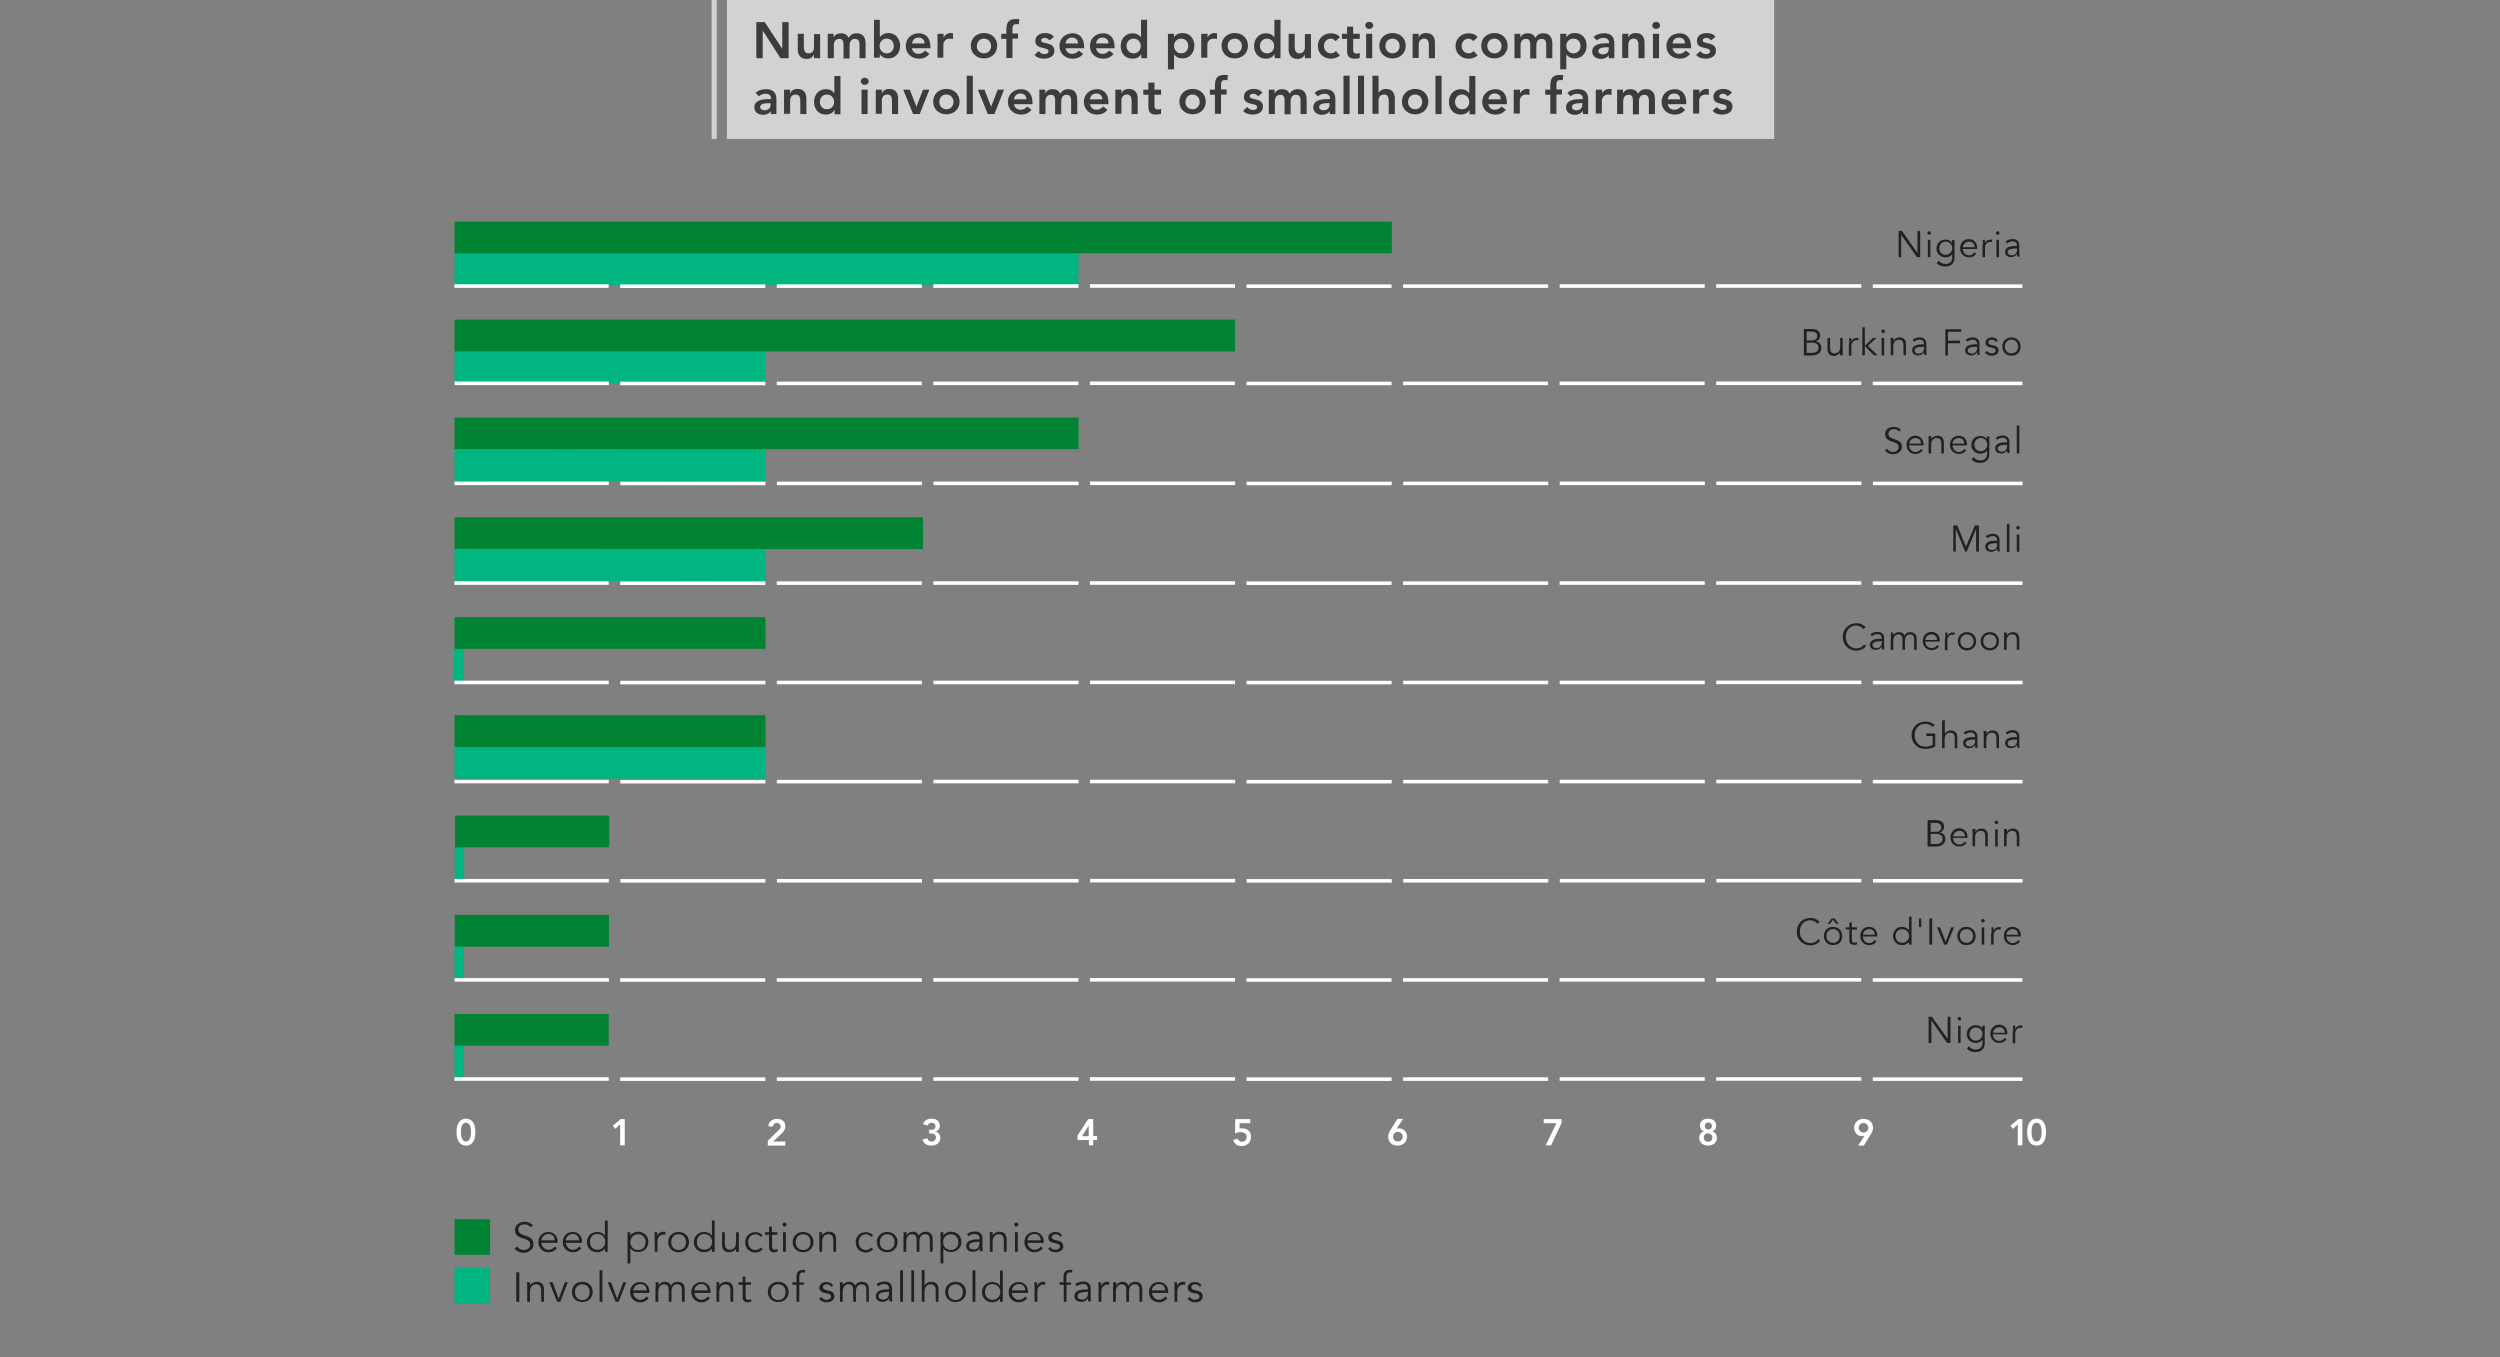 <?xml version="1.0" encoding="utf-8"?>
<!-- Generator: Adobe Illustrator 22.1.0, SVG Export Plug-In . SVG Version: 6.00 Build 0)  -->
<svg version="1.1" id="Laag_1" xmlns="http://www.w3.org/2000/svg" xmlns:xlink="http://www.w3.org/1999/xlink" x="0px" y="0px"
	 viewBox="0 0 984 534.2" style="enable-background:new 0 0 984 534.2;" xml:space="preserve">
<rect x="0" y="0" width="984" height="534.2" fill="#808080" stroke="none"/>
<style type="text/css">
	.st0{fill:#D2D2D2;}
	.st1{fill:#3C3C3C;}
	.st2{fill:#00B580;}
	.st3{fill:#008333;}
	.st4{fill:#FFFFFF;}
	.st5{fill:#232020;}
</style>
<g id="Layer_2">
</g>
<g>
	<g>
		<rect x="286.1" y="-0.5" class="st0" width="412.2" height="55.2"/>
		<rect x="280.1" y="-0.5" class="st0" width="2" height="55.2"/>
		<g>
			<path class="st1" d="M297.7,8.7h3.3l6.9,10.5h0V8.7h2.5v14.2h-3.2l-7-10.9h0v10.9h-2.5V8.7z"/>
			<path class="st1" d="M322.7,22.9h-2.3v-1.5h0c-0.4,1-1.3,1.8-2.9,1.8c-2.6,0-3.5-1.8-3.5-3.8v-6.1h2.4v4.9c0,1.1,0.1,2.8,1.8,2.8
				c1.6,0,2.2-1.2,2.2-2.4v-5.2h2.4V22.9z"/>
			<path class="st1" d="M325.8,13.3h2.3v1.5h0c0.4-0.9,1.3-1.7,2.9-1.7c1.5,0,2.5,0.6,3,1.8c0.7-1.2,1.7-1.8,3.2-1.8
				c2.6,0,3.5,1.8,3.5,4.1v5.7h-2.4v-5.4c0-1.2-0.4-2.2-1.8-2.2c-1.5,0-2.1,1.2-2.1,2.5v5.2h-2.4v-5.7c0-1.2-0.5-2-1.6-2
				c-1.6,0-2.2,1.2-2.2,2.4v5.2h-2.4V13.3z"/>
			<path class="st1" d="M343.9,7.8h2.4v6.7h0.1c0.5-0.6,1.5-1.5,3.3-1.5c2.7,0,4.6,2.2,4.6,5s-1.8,5-4.7,5c-1.3,0-2.6-0.5-3.3-1.7h0
				v1.4h-2.3V7.8z M349,15.2c-1.8,0-2.8,1.4-2.8,2.9c0,1.5,1.1,2.9,2.8,2.9c1.8,0,2.8-1.4,2.8-2.9C351.8,16.6,350.8,15.2,349,15.2z"
				/>
			<path class="st1" d="M358.9,18.9c0.2,1.4,1.2,2.3,2.6,2.3c1.2,0,2-0.6,2.6-1.3l1.7,1.3c-1.1,1.4-2.5,1.9-4.1,1.9
				c-2.9,0-5.2-2-5.2-5s2.3-5,5.2-5c2.7,0,4.5,1.9,4.5,5.2v0.7H358.9z M363.9,17.1c0-1.4-0.9-2.3-2.4-2.3c-1.4,0-2.3,0.9-2.5,2.3
				H363.9z"/>
			<path class="st1" d="M369,13.3h2.4v1.5h0c0.5-1.1,1.6-1.8,2.8-1.8c0.3,0,0.6,0.1,0.9,0.1v2.3c-0.4-0.1-0.8-0.2-1.2-0.2
				c-2.3,0-2.6,1.9-2.6,2.4v5.1H369V13.3z"/>
			<path class="st1" d="M387.3,13c2.9,0,5.2,2,5.2,5s-2.3,5-5.2,5s-5.2-2-5.2-5S384.4,13,387.3,13z M387.3,21c1.8,0,2.8-1.4,2.8-2.9
				c0-1.5-1.1-2.9-2.8-2.9c-1.8,0-2.8,1.4-2.8,2.9C384.4,19.6,385.5,21,387.3,21z"/>
			<path class="st1" d="M396.1,15.3h-2v-2h2v-1.4c0-2.7,0.6-4.4,3.6-4.4c0.5,0,1,0,1.5,0.1l-0.2,2c-0.3-0.1-0.7-0.1-1-0.1
				c-1.3,0-1.5,0.9-1.5,2v1.7h2.2v2h-2.2v7.6h-2.4V15.3z"/>
			<path class="st1" d="M413.1,15.9c-0.5-0.6-1.1-1-1.9-1c-0.6,0-1.4,0.3-1.4,1c0,1.7,5.2,0.3,5.2,4.1c0,2.3-2.2,3.1-4.1,3.1
				c-1.5,0-2.8-0.4-3.7-1.5l1.6-1.5c0.6,0.7,1.3,1.2,2.3,1.2c0.7,0,1.6-0.3,1.6-1.1c0-2-5.2-0.4-5.2-4.1c0-2.1,1.9-3.1,3.9-3.1
				c1.3,0,2.6,0.4,3.4,1.5L413.1,15.9z"/>
			<path class="st1" d="M419.4,18.9c0.2,1.4,1.2,2.3,2.6,2.3c1.2,0,2-0.6,2.6-1.3l1.7,1.3c-1.1,1.4-2.5,1.9-4.1,1.9
				c-2.9,0-5.2-2-5.2-5s2.3-5,5.2-5c2.7,0,4.5,1.9,4.5,5.2v0.7H419.4z M424.3,17.1c0-1.4-0.9-2.3-2.4-2.3c-1.4,0-2.3,0.9-2.5,2.3
				H424.3z"/>
			<path class="st1" d="M431.4,18.9c0.2,1.4,1.2,2.3,2.6,2.3c1.2,0,2-0.6,2.6-1.3l1.7,1.3c-1.1,1.4-2.5,1.9-4.1,1.9
				c-2.9,0-5.2-2-5.2-5s2.3-5,5.2-5c2.7,0,4.5,1.9,4.5,5.2v0.7H431.4z M436.3,17.1c0-1.4-0.9-2.3-2.4-2.3c-1.4,0-2.3,0.9-2.5,2.3
				H436.3z"/>
			<path class="st1" d="M449.1,21.4L449.1,21.4c-0.7,1.2-2,1.7-3.3,1.7c-3,0-4.7-2.2-4.7-5s1.9-5,4.6-5c1.8,0,2.8,0.8,3.3,1.5h0.1
				V7.8h2.4v15.1h-2.3V21.4z M446.2,21c1.8,0,2.8-1.4,2.8-2.9c0-1.5-1.1-2.9-2.8-2.9c-1.8,0-2.8,1.4-2.8,2.9
				C443.4,19.6,444.5,21,446.2,21z"/>
			<path class="st1" d="M459.8,13.3h2.3v1.4h0c0.7-1.2,2-1.7,3.3-1.7c3,0,4.7,2.2,4.7,5s-1.9,5-4.6,5c-1.8,0-2.8-0.8-3.3-1.5h-0.1
				v5.8h-2.4V13.3z M464.9,15.2c-1.8,0-2.8,1.4-2.8,2.9c0,1.5,1.1,2.9,2.8,2.9c1.8,0,2.8-1.4,2.8-2.9
				C467.7,16.6,466.7,15.2,464.9,15.2z"/>
			<path class="st1" d="M472.9,13.3h2.4v1.5h0c0.5-1.1,1.6-1.8,2.8-1.8c0.3,0,0.6,0.1,0.9,0.1v2.3c-0.4-0.1-0.8-0.2-1.2-0.2
				c-2.3,0-2.6,1.9-2.6,2.4v5.1h-2.4V13.3z"/>
			<path class="st1" d="M486,13c2.9,0,5.2,2,5.2,5s-2.3,5-5.2,5s-5.2-2-5.2-5S483.1,13,486,13z M486,21c1.8,0,2.8-1.4,2.8-2.9
				c0-1.5-1.1-2.9-2.8-2.9c-1.8,0-2.8,1.4-2.8,2.9C483.2,19.6,484.2,21,486,21z"/>
			<path class="st1" d="M501.6,21.4L501.6,21.4c-0.7,1.2-2,1.7-3.3,1.7c-3,0-4.7-2.2-4.7-5s1.9-5,4.6-5c1.8,0,2.8,0.8,3.3,1.5h0.1
				V7.8h2.4v15.1h-2.3V21.4z M498.7,21c1.8,0,2.8-1.4,2.8-2.9c0-1.5-1.1-2.9-2.8-2.9c-1.8,0-2.8,1.4-2.8,2.9
				C495.9,19.6,497,21,498.7,21z"/>
			<path class="st1" d="M515.9,22.9h-2.3v-1.5h0c-0.4,1-1.3,1.8-2.9,1.8c-2.6,0-3.5-1.8-3.5-3.8v-6.1h2.4v4.9c0,1.1,0.1,2.8,1.8,2.8
				c1.6,0,2.2-1.2,2.2-2.4v-5.2h2.4V22.9z"/>
			<path class="st1" d="M525.7,16.2c-0.6-0.6-1.2-1-1.8-1c-1.8,0-2.8,1.4-2.8,2.9c0,1.5,1.1,2.9,2.8,2.9c0.7,0,1.4-0.3,1.9-0.9
				l1.6,1.7c-1,1-2.6,1.3-3.5,1.3c-2.9,0-5.2-2-5.2-5s2.3-5,5.2-5c1.2,0,2.6,0.4,3.5,1.5L525.7,16.2z"/>
			<path class="st1" d="M528.2,15.3v-2h2v-2.8h2.4v2.8h2.6v2h-2.6v4.2c0,1,0.3,1.6,1.3,1.6c0.4,0,1-0.1,1.3-0.3v2
				c-0.5,0.2-1.3,0.3-1.9,0.3c-2.5,0-3.1-1.1-3.1-3.4v-4.4H528.2z"/>
			<path class="st1" d="M538.9,8.6c0.9,0,1.6,0.6,1.6,1.4c0,0.8-0.7,1.4-1.6,1.4c-0.9,0-1.5-0.7-1.5-1.4
				C537.3,9.3,538,8.6,538.9,8.6z M537.7,13.3h2.4v9.6h-2.4V13.3z"/>
			<path class="st1" d="M548.1,13c2.9,0,5.2,2,5.2,5s-2.3,5-5.2,5c-2.9,0-5.2-2-5.2-5S545.2,13,548.1,13z M548.1,21
				c1.8,0,2.8-1.4,2.8-2.9c0-1.5-1.1-2.9-2.8-2.9c-1.8,0-2.8,1.4-2.8,2.9C545.3,19.6,546.4,21,548.1,21z"/>
			<path class="st1" d="M556.1,13.3h2.3v1.5h0c0.4-1,1.3-1.8,2.9-1.8c2.6,0,3.5,1.8,3.5,3.8v6.1h-2.4V18c0-1.1-0.1-2.8-1.8-2.8
				c-1.6,0-2.2,1.2-2.2,2.4v5.2h-2.4V13.3z"/>
			<path class="st1" d="M579.9,16.2c-0.6-0.6-1.2-1-1.8-1c-1.8,0-2.8,1.4-2.8,2.9c0,1.5,1.1,2.9,2.8,2.9c0.7,0,1.4-0.3,1.9-0.9
				l1.6,1.7c-1,1-2.6,1.3-3.5,1.3c-2.9,0-5.2-2-5.2-5s2.3-5,5.2-5c1.2,0,2.6,0.4,3.5,1.5L579.9,16.2z"/>
			<path class="st1" d="M588.2,13c2.9,0,5.2,2,5.2,5s-2.3,5-5.2,5s-5.2-2-5.2-5S585.3,13,588.2,13z M588.2,21c1.8,0,2.8-1.4,2.8-2.9
				c0-1.5-1.1-2.9-2.8-2.9c-1.8,0-2.8,1.4-2.8,2.9C585.4,19.6,586.5,21,588.2,21z"/>
			<path class="st1" d="M596.1,13.3h2.3v1.5h0c0.4-0.9,1.3-1.7,2.9-1.7c1.5,0,2.5,0.6,3,1.8c0.7-1.2,1.7-1.8,3.2-1.8
				c2.6,0,3.5,1.8,3.5,4.1v5.7h-2.4v-5.4c0-1.2-0.4-2.2-1.8-2.2c-1.5,0-2.1,1.2-2.1,2.5v5.2h-2.4v-5.7c0-1.2-0.5-2-1.6-2
				c-1.6,0-2.2,1.2-2.2,2.4v5.2h-2.4V13.3z"/>
			<path class="st1" d="M614.2,13.3h2.3v1.4h0c0.7-1.2,2-1.7,3.3-1.7c3,0,4.7,2.2,4.7,5s-1.9,5-4.6,5c-1.8,0-2.8-0.8-3.3-1.5h-0.1
				v5.8h-2.4V13.3z M619.3,15.2c-1.8,0-2.8,1.4-2.8,2.9c0,1.5,1.1,2.9,2.8,2.9c1.8,0,2.8-1.4,2.8-2.9
				C622.1,16.6,621.1,15.2,619.3,15.2z"/>
			<path class="st1" d="M633.3,21.6L633.3,21.6c-0.7,1.1-1.9,1.6-3.1,1.6c-1.8,0-3.5-1-3.5-2.9c0-3.1,3.6-3.3,6-3.3h0.6v-0.3
				c0-1.2-0.9-1.8-2.2-1.8c-1,0-1.9,0.4-2.6,1l-1.3-1.3c1.1-1.1,2.6-1.5,4.1-1.5c4.1,0,4.1,3,4.1,4.3v5.5h-2.2V21.6z M633.2,18.6
				h-0.5c-1.3,0-3.6,0.1-3.6,1.5c0,0.9,0.9,1.3,1.7,1.3c1.6,0,2.4-0.9,2.4-2.2V18.6z"/>
			<path class="st1" d="M638.6,13.3h2.3v1.5h0c0.4-1,1.3-1.8,2.9-1.8c2.6,0,3.5,1.8,3.5,3.8v6.1h-2.4V18c0-1.1-0.1-2.8-1.8-2.8
				c-1.6,0-2.2,1.2-2.2,2.4v5.2h-2.4V13.3z"/>
			<path class="st1" d="M651.8,8.6c0.9,0,1.6,0.6,1.6,1.4c0,0.8-0.7,1.4-1.6,1.4c-0.9,0-1.5-0.7-1.5-1.4
				C650.3,9.3,650.9,8.6,651.8,8.6z M650.6,13.3h2.4v9.6h-2.4V13.3z"/>
			<path class="st1" d="M658.3,18.9c0.2,1.4,1.2,2.3,2.6,2.3c1.2,0,2-0.6,2.6-1.3l1.7,1.3c-1.1,1.4-2.5,1.9-4.1,1.9
				c-2.9,0-5.2-2-5.2-5s2.3-5,5.2-5c2.7,0,4.5,1.9,4.5,5.2v0.7H658.3z M663.2,17.1c0-1.4-0.9-2.3-2.4-2.3c-1.4,0-2.3,0.9-2.5,2.3
				H663.2z"/>
			<path class="st1" d="M673.5,15.9c-0.5-0.6-1.1-1-1.9-1c-0.6,0-1.4,0.3-1.4,1c0,1.7,5.2,0.3,5.2,4.1c0,2.3-2.2,3.1-4.1,3.1
				c-1.5,0-2.8-0.4-3.7-1.5l1.6-1.5c0.6,0.7,1.3,1.2,2.3,1.2c0.7,0,1.6-0.3,1.6-1.1c0-2-5.2-0.4-5.2-4.1c0-2.1,1.9-3.1,3.9-3.1
				c1.3,0,2.6,0.4,3.4,1.5L673.5,15.9z"/>
			<path class="st1" d="M303.5,43.6L303.5,43.6c-0.7,1.1-1.9,1.6-3.1,1.6c-1.8,0-3.5-1-3.5-2.9c0-3.1,3.6-3.3,6-3.3h0.6v-0.3
				c0-1.2-0.9-1.8-2.2-1.8c-1,0-1.9,0.4-2.6,1l-1.3-1.3c1.1-1.1,2.6-1.5,4.1-1.5c4.1,0,4.1,3,4.1,4.3v5.5h-2.2V43.6z M303.3,40.6
				h-0.5c-1.3,0-3.6,0.1-3.6,1.5c0,0.9,0.9,1.3,1.7,1.3c1.6,0,2.4-0.9,2.4-2.2V40.6z"/>
			<path class="st1" d="M308.7,35.3h2.3v1.5h0c0.4-1,1.3-1.8,2.9-1.8c2.6,0,3.5,1.8,3.5,3.8v6.1h-2.4V40c0-1.1-0.1-2.8-1.8-2.8
				c-1.6,0-2.2,1.2-2.2,2.4v5.2h-2.4V35.3z"/>
			<path class="st1" d="M328.4,43.4L328.4,43.4c-0.7,1.2-2,1.7-3.3,1.7c-3,0-4.7-2.2-4.7-5s1.9-5,4.6-5c1.8,0,2.8,0.8,3.3,1.5h0.1
				v-6.7h2.4v15.1h-2.3V43.4z M325.5,43c1.8,0,2.8-1.4,2.8-2.9c0-1.5-1.1-2.9-2.8-2.9c-1.8,0-2.8,1.4-2.8,2.9
				C322.7,41.6,323.7,43,325.5,43z"/>
			<path class="st1" d="M340.3,30.6c0.9,0,1.6,0.6,1.6,1.4c0,0.8-0.7,1.4-1.6,1.4c-0.9,0-1.5-0.7-1.5-1.4
				C338.8,31.3,339.4,30.6,340.3,30.6z M339.1,35.3h2.4v9.6h-2.4V35.3z"/>
			<path class="st1" d="M344.8,35.3h2.3v1.5h0c0.4-1,1.3-1.8,2.9-1.8c2.6,0,3.5,1.8,3.5,3.8v6.1h-2.4V40c0-1.1-0.1-2.8-1.8-2.8
				c-1.6,0-2.2,1.2-2.2,2.4v5.2h-2.4V35.3z"/>
			<path class="st1" d="M355.5,35.3h2.6l2.6,6.7h0l2.6-6.7h2.5l-3.8,9.6h-2.6L355.5,35.3z"/>
			<path class="st1" d="M372.5,35c2.9,0,5.2,2,5.2,5s-2.3,5-5.2,5s-5.2-2-5.2-5S369.6,35,372.5,35z M372.5,43c1.8,0,2.8-1.4,2.8-2.9
				c0-1.5-1.1-2.9-2.8-2.9c-1.8,0-2.8,1.4-2.8,2.9C369.7,41.6,370.7,43,372.5,43z"/>
			<path class="st1" d="M380.5,29.8h2.4v15.1h-2.4V29.8z"/>
			<path class="st1" d="M384.9,35.3h2.6l2.6,6.7h0l2.6-6.7h2.5l-3.8,9.6h-2.6L384.9,35.3z"/>
			<path class="st1" d="M399.1,40.9c0.2,1.4,1.2,2.3,2.6,2.3c1.2,0,2-0.6,2.6-1.3l1.7,1.3c-1.1,1.4-2.5,1.9-4.1,1.9
				c-2.9,0-5.2-2-5.2-5s2.3-5,5.2-5c2.7,0,4.5,1.9,4.5,5.2v0.7H399.1z M404,39.1c0-1.4-0.9-2.3-2.4-2.3c-1.4,0-2.3,0.9-2.5,2.3H404z
				"/>
			<path class="st1" d="M409.1,35.3h2.3v1.5h0c0.4-0.9,1.3-1.7,2.9-1.7c1.5,0,2.5,0.6,3,1.8c0.7-1.2,1.7-1.8,3.2-1.8
				c2.6,0,3.5,1.8,3.5,4.1v5.7h-2.4v-5.4c0-1.2-0.4-2.2-1.8-2.2c-1.5,0-2.1,1.2-2.1,2.5v5.2h-2.4v-5.7c0-1.2-0.5-2-1.6-2
				c-1.6,0-2.2,1.2-2.2,2.4v5.2h-2.4V35.3z"/>
			<path class="st1" d="M429,40.9c0.2,1.4,1.2,2.3,2.6,2.3c1.2,0,2-0.6,2.6-1.3l1.7,1.3c-1.1,1.4-2.5,1.9-4.1,1.9
				c-2.9,0-5.2-2-5.2-5s2.3-5,5.2-5c2.7,0,4.5,1.9,4.5,5.2v0.7H429z M433.9,39.1c0-1.4-0.9-2.3-2.4-2.3c-1.4,0-2.3,0.9-2.5,2.3
				H433.9z"/>
			<path class="st1" d="M439.1,35.3h2.3v1.5h0c0.4-1,1.3-1.8,2.9-1.8c2.6,0,3.5,1.8,3.5,3.8v6.1h-2.4V40c0-1.1-0.1-2.8-1.8-2.8
				c-1.6,0-2.2,1.2-2.2,2.4v5.2h-2.4V35.3z"/>
			<path class="st1" d="M450,37.3v-2h2v-2.8h2.4v2.8h2.6v2h-2.6v4.2c0,1,0.3,1.6,1.3,1.6c0.4,0,1-0.1,1.3-0.3v2
				c-0.5,0.2-1.3,0.3-1.9,0.3c-2.5,0-3.1-1.1-3.1-3.4v-4.4H450z"/>
			<path class="st1" d="M469.4,35c2.9,0,5.2,2,5.2,5s-2.3,5-5.2,5s-5.2-2-5.2-5S466.5,35,469.4,35z M469.4,43c1.8,0,2.8-1.4,2.8-2.9
				c0-1.5-1.1-2.9-2.8-2.9c-1.8,0-2.8,1.4-2.8,2.9C466.5,41.6,467.6,43,469.4,43z"/>
			<path class="st1" d="M478.2,37.3h-2v-2h2v-1.4c0-2.7,0.6-4.4,3.6-4.4c0.5,0,1,0,1.5,0.1l-0.2,2c-0.3-0.1-0.7-0.1-1-0.1
				c-1.3,0-1.5,0.9-1.5,2v1.7h2.2v2h-2.2v7.6h-2.4V37.3z"/>
			<path class="st1" d="M495.2,37.9c-0.5-0.6-1.1-1-1.9-1c-0.6,0-1.4,0.3-1.4,1c0,1.7,5.2,0.3,5.2,4.1c0,2.3-2.2,3.1-4.1,3.1
				c-1.5,0-2.8-0.4-3.7-1.5l1.6-1.5c0.6,0.7,1.3,1.2,2.3,1.2c0.7,0,1.6-0.3,1.6-1.1c0-2-5.2-0.4-5.2-4.1c0-2.1,1.9-3.1,3.9-3.1
				c1.3,0,2.6,0.4,3.4,1.5L495.2,37.9z"/>
			<path class="st1" d="M499.4,35.3h2.3v1.5h0c0.4-0.9,1.3-1.7,2.9-1.7c1.5,0,2.5,0.6,3,1.8c0.7-1.2,1.7-1.8,3.2-1.8
				c2.6,0,3.5,1.8,3.5,4.1v5.7h-2.4v-5.4c0-1.2-0.4-2.2-1.8-2.2c-1.5,0-2.1,1.2-2.1,2.5v5.2h-2.4v-5.7c0-1.2-0.5-2-1.6-2
				c-1.6,0-2.2,1.2-2.2,2.4v5.2h-2.4V35.3z"/>
			<path class="st1" d="M523.5,43.6L523.5,43.6c-0.7,1.1-1.9,1.6-3.1,1.6c-1.8,0-3.5-1-3.5-2.9c0-3.1,3.6-3.3,6-3.3h0.6v-0.3
				c0-1.2-0.9-1.8-2.2-1.8c-1,0-1.9,0.4-2.6,1l-1.3-1.3c1.1-1.1,2.6-1.5,4.1-1.5c4.1,0,4.1,3,4.1,4.3v5.5h-2.2V43.6z M523.3,40.6
				h-0.5c-1.3,0-3.6,0.1-3.6,1.5c0,0.9,0.9,1.3,1.7,1.3c1.6,0,2.4-0.9,2.4-2.2V40.6z"/>
			<path class="st1" d="M528.8,29.8h2.4v15.1h-2.4V29.8z"/>
			<path class="st1" d="M534.5,29.8h2.4v15.1h-2.4V29.8z"/>
			<path class="st1" d="M542.6,36.6L542.6,36.6c0.4-0.8,1.4-1.6,2.9-1.6c2.6,0,3.5,1.8,3.5,3.8v6.1h-2.4V40c0-1.1-0.1-2.8-1.8-2.8
				c-1.6,0-2.2,1.2-2.2,2.4v5.2h-2.4V29.8h2.4V36.6z"/>
			<path class="st1" d="M557,35c2.9,0,5.2,2,5.2,5s-2.3,5-5.2,5s-5.2-2-5.2-5S554.1,35,557,35z M557,43c1.8,0,2.8-1.4,2.8-2.9
				c0-1.5-1.1-2.9-2.8-2.9c-1.8,0-2.8,1.4-2.8,2.9C554.2,41.6,555.2,43,557,43z"/>
			<path class="st1" d="M565,29.8h2.4v15.1H565V29.8z"/>
			<path class="st1" d="M578.3,43.4L578.3,43.4c-0.7,1.2-2,1.7-3.3,1.7c-3,0-4.7-2.2-4.7-5s1.9-5,4.6-5c1.8,0,2.8,0.8,3.3,1.5h0.1
				v-6.7h2.4v15.1h-2.3V43.4z M575.5,43c1.8,0,2.8-1.4,2.8-2.9c0-1.5-1.1-2.9-2.8-2.9c-1.8,0-2.8,1.4-2.8,2.9
				C572.7,41.6,573.7,43,575.5,43z"/>
			<path class="st1" d="M585.8,40.9c0.2,1.4,1.2,2.3,2.6,2.3c1.2,0,2-0.6,2.6-1.3l1.7,1.3c-1.1,1.4-2.5,1.9-4.1,1.9
				c-2.9,0-5.2-2-5.2-5s2.3-5,5.2-5c2.7,0,4.5,1.9,4.5,5.2v0.7H585.8z M590.7,39.1c0-1.4-0.9-2.3-2.4-2.3c-1.4,0-2.3,0.9-2.5,2.3
				H590.7z"/>
			<path class="st1" d="M595.9,35.3h2.4v1.5h0c0.5-1.1,1.6-1.8,2.8-1.8c0.3,0,0.6,0.1,0.9,0.1v2.3c-0.4-0.1-0.8-0.2-1.2-0.2
				c-2.3,0-2.6,1.9-2.6,2.4v5.1h-2.4V35.3z"/>
			<path class="st1" d="M610.2,37.3h-2v-2h2v-1.4c0-2.7,0.6-4.4,3.6-4.4c0.5,0,1,0,1.5,0.1l-0.2,2c-0.3-0.1-0.7-0.1-1-0.1
				c-1.3,0-1.5,0.9-1.5,2v1.7h2.2v2h-2.2v7.6h-2.4V37.3z"/>
			<path class="st1" d="M623,43.6L623,43.6c-0.7,1.1-1.9,1.6-3.1,1.6c-1.8,0-3.5-1-3.5-2.9c0-3.1,3.6-3.3,6-3.3h0.6v-0.3
				c0-1.2-0.9-1.8-2.2-1.8c-1,0-1.9,0.4-2.6,1l-1.3-1.3c1.1-1.1,2.6-1.5,4.1-1.5c4.1,0,4.1,3,4.1,4.3v5.5H623V43.6z M622.8,40.6
				h-0.5c-1.3,0-3.6,0.1-3.6,1.5c0,0.9,0.9,1.3,1.7,1.3c1.6,0,2.4-0.9,2.4-2.2V40.6z"/>
			<path class="st1" d="M628.2,35.3h2.4v1.5h0c0.5-1.1,1.6-1.8,2.8-1.8c0.3,0,0.6,0.1,0.9,0.1v2.3c-0.4-0.1-0.8-0.2-1.2-0.2
				c-2.3,0-2.6,1.9-2.6,2.4v5.1h-2.4V35.3z"/>
			<path class="st1" d="M636.5,35.3h2.3v1.5h0c0.4-0.9,1.3-1.7,2.9-1.7c1.5,0,2.5,0.6,3,1.8c0.7-1.2,1.7-1.8,3.2-1.8
				c2.6,0,3.5,1.8,3.5,4.1v5.7h-2.4v-5.4c0-1.2-0.4-2.2-1.8-2.2c-1.5,0-2.1,1.2-2.1,2.5v5.2h-2.4v-5.7c0-1.2-0.5-2-1.6-2
				c-1.6,0-2.2,1.2-2.2,2.4v5.2h-2.4V35.3z"/>
			<path class="st1" d="M656.4,40.9c0.2,1.4,1.2,2.3,2.6,2.3c1.2,0,2-0.6,2.6-1.3l1.7,1.3c-1.1,1.4-2.5,1.9-4.1,1.9
				c-2.9,0-5.2-2-5.2-5s2.3-5,5.2-5c2.7,0,4.5,1.9,4.5,5.2v0.7H656.4z M661.3,39.1c0-1.4-0.9-2.3-2.4-2.3c-1.4,0-2.3,0.9-2.5,2.3
				H661.3z"/>
			<path class="st1" d="M666.5,35.3h2.4v1.5h0c0.5-1.1,1.6-1.8,2.8-1.8c0.3,0,0.6,0.1,0.9,0.1v2.3c-0.4-0.1-0.8-0.2-1.2-0.2
				c-2.3,0-2.6,1.9-2.6,2.4v5.1h-2.4V35.3z"/>
			<path class="st1" d="M680,37.9c-0.5-0.6-1.1-1-1.9-1c-0.6,0-1.4,0.3-1.4,1c0,1.7,5.2,0.3,5.2,4.1c0,2.3-2.2,3.1-4.1,3.1
				c-1.5,0-2.8-0.4-3.7-1.5l1.6-1.5c0.6,0.7,1.3,1.2,2.3,1.2c0.7,0,1.6-0.3,1.6-1.1c0-2-5.2-0.4-5.2-4.1c0-2.1,1.9-3.1,3.9-3.1
				c1.3,0,2.6,0.4,3.4,1.5L680,37.9z"/>
		</g>
	</g>
	<rect x="178.9" y="411.6" class="st2" width="3.5" height="12.5"/>
	<rect x="178.9" y="399.1" class="st3" width="60.7" height="12.5"/>
	<rect x="178.9" y="372.5" class="st2" width="3.5" height="12.5"/>
	<rect x="179" y="360.1" class="st3" width="60.7" height="12.5"/>
	<rect x="178.9" y="99.7" class="st2" width="245.6" height="12.5"/>
	<rect x="178.9" y="87.2" class="st3" width="368.9" height="12.5"/>
	<rect x="178.9" y="138.3" class="st2" width="122.4" height="12.5"/>
	<rect x="178.9" y="125.8" class="st3" width="307.2" height="12.5"/>
	
		<rect x="178.9" y="216.3" transform="matrix(1 -1.893358e-03 1.893358e-03 1 -0.421 0.455)" class="st2" width="122.4" height="12.5"/>
	<rect x="178.9" y="203.6" class="st3" width="184.4" height="12.5"/>
	
		<rect x="178.9" y="176.9" transform="matrix(1 -1.893363e-03 1.893363e-03 1 -0.346 0.455)" class="st2" width="122.4" height="12.5"/>
	<rect x="178.9" y="164.3" class="st3" width="245.6" height="12.5"/>
	<rect x="178.7" y="255.5" class="st2" width="3.7" height="12.5"/>
	<rect x="178.9" y="242.9" class="st3" width="122.4" height="12.5"/>
	<rect x="179" y="333.5" class="st2" width="3.7" height="12.5"/>
	<rect x="179.1" y="321" class="st3" width="60.7" height="12.5"/>
	<g>
		
			<rect x="208.5" y="355.3" transform="matrix(-1.836970e-16 1 -1 -1.836970e-16 594.955 176.479)" class="st4" width="1.4" height="60.7"/>
		
			<rect x="272" y="357.2" transform="matrix(-1.836970e-16 1 -1 -1.836970e-16 658.404 113.03)" class="st4" width="1.4" height="57.1"/>
		
			<rect x="333.6" y="357.2" transform="matrix(-1.836970e-16 1 -1 -1.836970e-16 720.03 51.404)" class="st4" width="1.4" height="57.1"/>
		
			<rect x="456.8" y="357.2" transform="matrix(-1.836970e-16 1 -1 -1.836970e-16 843.281 -71.847)" class="st4" width="1.4" height="57.1"/>
		
			<rect x="518.5" y="357.2" transform="matrix(-1.836970e-16 1 -1 -1.836970e-16 904.907 -133.472)" class="st4" width="1.4" height="57.1"/>
		
			<rect x="580.1" y="357.2" transform="matrix(-1.836970e-16 1 -1 -1.836970e-16 966.532 -195.098)" class="st4" width="1.4" height="57.1"/>
		
			<rect x="395.2" y="357.2" transform="matrix(-1.836970e-16 1 -1 -1.836970e-16 781.656 -10.221)" class="st4" width="1.4" height="57.1"/>
		
			<rect x="641.7" y="357.2" transform="matrix(-1.836970e-16 1 -1 -1.836970e-16 1028.158 -256.723)" class="st4" width="1.4" height="57.1"/>
		
			<rect x="703.3" y="357.2" transform="matrix(-1.836970e-16 1 -1 -1.836970e-16 1089.783 -318.349)" class="st4" width="1.4" height="57.1"/>
		
			<rect x="765.9" y="356.3" transform="matrix(-1.836970e-16 1 -1 -1.836970e-16 1152.321 -380.886)" class="st4" width="1.4" height="58.9"/>
	</g>
	<g>
		
			<rect x="208.5" y="316.3" transform="matrix(-1.836970e-16 1 -1 -1.836970e-16 555.928 137.452)" class="st4" width="1.4" height="60.7"/>
		
			<rect x="272" y="318.1" transform="matrix(-1.836970e-16 1 -1 -1.836970e-16 619.378 74.003)" class="st4" width="1.4" height="57.1"/>
		
			<rect x="333.6" y="318.1" transform="matrix(-1.836970e-16 1 -1 -1.836970e-16 681.003 12.377)" class="st4" width="1.4" height="57.1"/>
		
			<rect x="456.8" y="318.1" transform="matrix(-1.836970e-16 1 -1 -1.836970e-16 804.254 -110.874)" class="st4" width="1.4" height="57.1"/>
		
			<rect x="518.5" y="318.1" transform="matrix(-1.836970e-16 1 -1 -1.836970e-16 865.88 -172.499)" class="st4" width="1.4" height="57.1"/>
		
			<rect x="580.1" y="318.1" transform="matrix(-1.836970e-16 1 -1 -1.836970e-16 927.505 -234.125)" class="st4" width="1.4" height="57.1"/>
		
			<rect x="395.2" y="318.1" transform="matrix(-1.836970e-16 1 -1 -1.836970e-16 742.629 -49.248)" class="st4" width="1.4" height="57.1"/>
		
			<rect x="641.7" y="318.1" transform="matrix(-1.836970e-16 1 -1 -1.836970e-16 989.131 -295.75)" class="st4" width="1.4" height="57.1"/>
		
			<rect x="703.3" y="318.1" transform="matrix(-1.836970e-16 1 -1 -1.836970e-16 1050.756 -357.376)" class="st4" width="1.4" height="57.1"/>
		
			<rect x="765.9" y="317.2" transform="matrix(-1.836970e-16 1 -1 -1.836970e-16 1113.294 -419.913)" class="st4" width="1.4" height="58.9"/>
	</g>
	<g>
		
			<rect x="208.5" y="277.3" transform="matrix(-1.836970e-16 1 -1 -1.836970e-16 516.902 98.425)" class="st4" width="1.4" height="60.7"/>
		
			<rect x="272" y="279.1" transform="matrix(-1.836970e-16 1 -1 -1.836970e-16 580.351 34.976)" class="st4" width="1.4" height="57.1"/>
		
			<rect x="333.6" y="279.1" transform="matrix(-1.836970e-16 1 -1 -1.836970e-16 641.976 -26.649)" class="st4" width="1.4" height="57.1"/>
		
			<rect x="456.8" y="279.1" transform="matrix(-1.836970e-16 1 -1 -1.836970e-16 765.227 -149.9)" class="st4" width="1.4" height="57.1"/>
		
			<rect x="518.5" y="279.1" transform="matrix(-1.836970e-16 1 -1 -1.836970e-16 826.853 -211.526)" class="st4" width="1.4" height="57.1"/>
		
			<rect x="580.1" y="279.1" transform="matrix(-1.836970e-16 1 -1 -1.836970e-16 888.479 -273.152)" class="st4" width="1.4" height="57.1"/>
		
			<rect x="395.2" y="279.1" transform="matrix(-1.836970e-16 1 -1 -1.836970e-16 703.602 -88.275)" class="st4" width="1.4" height="57.1"/>
		
			<rect x="641.7" y="279.1" transform="matrix(-1.836970e-16 1 -1 -1.836970e-16 950.104 -334.777)" class="st4" width="1.4" height="57.1"/>
		
			<rect x="703.3" y="279.1" transform="matrix(-1.836970e-16 1 -1 -1.836970e-16 1011.73 -396.403)" class="st4" width="1.4" height="57.1"/>
		
			<rect x="765.9" y="278.2" transform="matrix(-1.836970e-16 1 -1 -1.836970e-16 1074.267 -458.94)" class="st4" width="1.4" height="58.9"/>
	</g>
	<g>
		
			<rect x="208.5" y="238.3" transform="matrix(-1.836970e-16 1 -1 -1.836970e-16 477.887 59.411)" class="st4" width="1.4" height="60.7"/>
		
			<rect x="272" y="240.1" transform="matrix(-1.836970e-16 1 -1 -1.836970e-16 541.337 -4.038)" class="st4" width="1.4" height="57.1"/>
		
			<rect x="333.6" y="240.1" transform="matrix(-1.836970e-16 1 -1 -1.836970e-16 602.962 -65.663)" class="st4" width="1.4" height="57.1"/>
		
			<rect x="456.8" y="240.1" transform="matrix(-1.836970e-16 1 -1 -1.836970e-16 726.213 -188.915)" class="st4" width="1.4" height="57.1"/>
		
			<rect x="518.5" y="240.1" transform="matrix(-1.836970e-16 1 -1 -1.836970e-16 787.839 -250.54)" class="st4" width="1.4" height="57.1"/>
		
			<rect x="580.1" y="240.1" transform="matrix(-1.836970e-16 1 -1 -1.836970e-16 849.464 -312.166)" class="st4" width="1.4" height="57.1"/>
		
			<rect x="395.2" y="240.1" transform="matrix(-1.836970e-16 1 -1 -1.836970e-16 664.588 -127.289)" class="st4" width="1.4" height="57.1"/>
		
			<rect x="641.7" y="240.1" transform="matrix(-1.836970e-16 1 -1 -1.836970e-16 911.09 -373.791)" class="st4" width="1.4" height="57.1"/>
		
			<rect x="703.3" y="240.1" transform="matrix(-1.836970e-16 1 -1 -1.836970e-16 972.716 -435.417)" class="st4" width="1.4" height="57.1"/>
		
			<rect x="765.9" y="239.2" transform="matrix(-1.836970e-16 1 -1 -1.836970e-16 1035.253 -497.954)" class="st4" width="1.4" height="58.9"/>
	</g>
	<g>
		
			<rect x="208.5" y="199.2" transform="matrix(-1.836970e-16 1 -1 -1.836970e-16 438.77 20.294)" class="st4" width="1.4" height="60.7"/>
		
			<rect x="272" y="201" transform="matrix(-1.836970e-16 1 -1 -1.836970e-16 502.219 -43.155)" class="st4" width="1.4" height="57.1"/>
		
			<rect x="333.6" y="201" transform="matrix(-1.836970e-16 1 -1 -1.836970e-16 563.845 -104.781)" class="st4" width="1.4" height="57.1"/>
		
			<rect x="456.8" y="201" transform="matrix(-1.836970e-16 1 -1 -1.836970e-16 687.096 -228.032)" class="st4" width="1.4" height="57.1"/>
		
			<rect x="518.5" y="201" transform="matrix(-1.836970e-16 1 -1 -1.836970e-16 748.721 -289.658)" class="st4" width="1.4" height="57.1"/>
		
			<rect x="580.1" y="201" transform="matrix(-1.836970e-16 1 -1 -1.836970e-16 810.347 -351.283)" class="st4" width="1.4" height="57.1"/>
		
			<rect x="395.2" y="201" transform="matrix(-1.836970e-16 1 -1 -1.836970e-16 625.47 -166.406)" class="st4" width="1.4" height="57.1"/>
		
			<rect x="641.7" y="201" transform="matrix(-1.836970e-16 1 -1 -1.836970e-16 871.972 -412.909)" class="st4" width="1.4" height="57.1"/>
		
			<rect x="703.3" y="201" transform="matrix(-1.836970e-16 1 -1 -1.836970e-16 933.598 -474.534)" class="st4" width="1.4" height="57.1"/>
		
			<rect x="765.9" y="200.1" transform="matrix(-1.836970e-16 1 -1 -1.836970e-16 996.135 -537.072)" class="st4" width="1.4" height="58.9"/>
	</g>
	<g>
		
			<rect x="208.5" y="159.9" transform="matrix(-1.836970e-16 1 -1 -1.836970e-16 399.518 -18.958)" class="st4" width="1.4" height="60.7"/>
		
			<rect x="272" y="161.7" transform="matrix(-1.836970e-16 1 -1 -1.836970e-16 462.968 -82.407)" class="st4" width="1.4" height="57.1"/>
		
			<rect x="333.6" y="161.7" transform="matrix(-1.836970e-16 1 -1 -1.836970e-16 524.593 -144.033)" class="st4" width="1.4" height="57.1"/>
		
			<rect x="456.8" y="161.7" transform="matrix(-1.836970e-16 1 -1 -1.836970e-16 647.844 -267.284)" class="st4" width="1.4" height="57.1"/>
		
			<rect x="518.5" y="161.7" transform="matrix(-1.836970e-16 1 -1 -1.836970e-16 709.47 -328.909)" class="st4" width="1.4" height="57.1"/>
		
			<rect x="580.1" y="161.7" transform="matrix(-1.836970e-16 1 -1 -1.836970e-16 771.095 -390.535)" class="st4" width="1.4" height="57.1"/>
		
			<rect x="395.2" y="161.7" transform="matrix(-1.836970e-16 1 -1 -1.836970e-16 586.219 -205.658)" class="st4" width="1.4" height="57.1"/>
		
			<rect x="641.7" y="161.7" transform="matrix(-1.836970e-16 1 -1 -1.836970e-16 832.721 -452.16)" class="st4" width="1.4" height="57.1"/>
		
			<rect x="703.3" y="161.7" transform="matrix(-1.836970e-16 1 -1 -1.836970e-16 894.346 -513.786)" class="st4" width="1.4" height="57.1"/>
		
			<rect x="765.9" y="160.8" transform="matrix(-1.836970e-16 1 -1 -1.836970e-16 956.884 -576.323)" class="st4" width="1.4" height="58.9"/>
	</g>
	<g>
		
			<rect x="208.5" y="120.5" transform="matrix(-1.836970e-16 1 -1 -1.836970e-16 360.155 -58.321)" class="st4" width="1.4" height="60.7"/>
		
			<rect x="272" y="122.4" transform="matrix(-1.836970e-16 1 -1 -1.836970e-16 423.604 -121.77)" class="st4" width="1.4" height="57.1"/>
		
			<rect x="333.6" y="122.4" transform="matrix(-1.836970e-16 1 -1 -1.836970e-16 485.23 -183.396)" class="st4" width="1.4" height="57.1"/>
		
			<rect x="456.8" y="122.4" transform="matrix(-1.836970e-16 1 -1 -1.836970e-16 608.481 -306.647)" class="st4" width="1.4" height="57.1"/>
		
			<rect x="518.5" y="122.4" transform="matrix(-1.836970e-16 1 -1 -1.836970e-16 670.106 -368.273)" class="st4" width="1.4" height="57.1"/>
		
			<rect x="580.1" y="122.4" transform="matrix(-1.836970e-16 1 -1 -1.836970e-16 731.732 -429.898)" class="st4" width="1.4" height="57.1"/>
		
			<rect x="395.2" y="122.4" transform="matrix(-1.836970e-16 1 -1 -1.836970e-16 546.855 -245.022)" class="st4" width="1.4" height="57.1"/>
		
			<rect x="641.7" y="122.4" transform="matrix(-1.836970e-16 1 -1 -1.836970e-16 793.357 -491.524)" class="st4" width="1.4" height="57.1"/>
		
			<rect x="703.3" y="122.4" transform="matrix(-1.836970e-16 1 -1 -1.836970e-16 854.983 -553.149)" class="st4" width="1.4" height="57.1"/>
		
			<rect x="765.9" y="121.5" transform="matrix(-1.836970e-16 1 -1 -1.836970e-16 917.52 -615.687)" class="st4" width="1.4" height="58.9"/>
	</g>
	<g>
		
			<rect x="208.5" y="82.3" transform="matrix(-1.836970e-16 1 -1 -1.836970e-16 321.87 -96.606)" class="st4" width="1.4" height="60.7"/>
		
			<rect x="272" y="84.1" transform="matrix(-1.836970e-16 1 -1 -1.836970e-16 385.32 -160.055)" class="st4" width="1.4" height="57.1"/>
		
			<rect x="333.6" y="84.1" transform="matrix(-1.836970e-16 1 -1 -1.836970e-16 446.945 -221.681)" class="st4" width="1.4" height="57.1"/>
		
			<rect x="456.8" y="84.1" transform="matrix(-1.836970e-16 1 -1 -1.836970e-16 570.196 -344.932)" class="st4" width="1.4" height="57.1"/>
		
			<rect x="518.5" y="84.1" transform="matrix(-1.836970e-16 1 -1 -1.836970e-16 631.822 -406.557)" class="st4" width="1.4" height="57.1"/>
		
			<rect x="580.1" y="84.1" transform="matrix(-1.836970e-16 1 -1 -1.836970e-16 693.447 -468.183)" class="st4" width="1.4" height="57.1"/>
		
			<rect x="395.2" y="84.1" transform="matrix(-1.836970e-16 1 -1 -1.836970e-16 508.571 -283.306)" class="st4" width="1.4" height="57.1"/>
		
			<rect x="641.7" y="84.1" transform="matrix(-1.836970e-16 1 -1 -1.836970e-16 755.073 -529.808)" class="st4" width="1.4" height="57.1"/>
		
			<rect x="703.3" y="84.1" transform="matrix(-1.836970e-16 1 -1 -1.836970e-16 816.698 -591.434)" class="st4" width="1.4" height="57.1"/>
		
			<rect x="765.9" y="83.2" transform="matrix(-1.836970e-16 1 -1 -1.836970e-16 879.236 -653.971)" class="st4" width="1.4" height="58.9"/>
	</g>
	<g>
		<g>
			<path class="st5" d="M754.7,99.6L754.7,99.6l0-8.7h1.1v10.3h-1.3l-6.2-8.8h0v8.8h-1V90.9h1.3L754.7,99.6z"/>
			<path class="st5" d="M759.3,92.4c-0.4,0-0.7-0.3-0.7-0.7c0-0.4,0.4-0.7,0.7-0.7c0.3,0,0.7,0.3,0.7,0.7
				C760,92.1,759.7,92.4,759.3,92.4z M759.8,101.2h-1v-6.8h1V101.2z"/>
			<path class="st5" d="M763.1,102.6c0.6,0.8,1.5,1.3,2.6,1.3c2,0,2.7-1.2,2.7-2.7v-1.2h0c-0.6,0.9-1.6,1.3-2.6,1.3
				c-2,0-3.6-1.5-3.6-3.5c0-2,1.5-3.5,3.5-3.5c0.8,0,1.9,0.2,2.6,1.3h0v-1.1h1v6.8c0,1.5-0.6,3.6-3.7,3.6c-1.4,0-2.4-0.4-3.3-1.4
				L763.1,102.6z M765.8,100.3c1.4,0,2.6-1.1,2.6-2.6c0-1.4-1-2.6-2.6-2.6c-1.4,0-2.5,1.2-2.5,2.6
				C763.2,99.1,764.3,100.3,765.8,100.3z"/>
			<path class="st5" d="M772.5,98c0.1,1.4,1.2,2.5,2.5,2.5c1,0,1.8-0.6,2.2-1.2l0.7,0.6c-0.8,1-1.8,1.4-2.9,1.4
				c-2,0-3.5-1.5-3.5-3.6c0-2.1,1.5-3.6,3.4-3.6c2.1,0,3.3,1.5,3.3,3.4V98H772.5z M777.2,97.3c0-1.3-0.8-2.2-2.2-2.2
				c-1.3,0-2.4,1.1-2.4,2.2H777.2z"/>
			<path class="st5" d="M780.5,96.5c0-0.6,0-1.1-0.1-2.1h0.9v1.3h0c0.3-0.7,1-1.4,2.2-1.4c0.3,0,0.5,0,0.7,0.1l-0.2,0.9
				c-0.1,0-0.3-0.1-0.6-0.1c-1.5,0-2.1,1.3-2.1,2.2v3.8h-1V96.5z"/>
			<path class="st5" d="M786.3,92.4c-0.4,0-0.7-0.3-0.7-0.7c0-0.4,0.4-0.7,0.7-0.7c0.3,0,0.7,0.3,0.7,0.7
				C787,92.1,786.7,92.4,786.3,92.4z M786.8,101.2h-1v-6.8h1V101.2z"/>
			<path class="st5" d="M793.9,97v-0.2c0-1.2-0.6-1.8-1.8-1.8c-0.8,0-1.5,0.3-2.1,0.8l-0.6-0.7c0.6-0.6,1.6-1,2.9-1
				c1.3,0,2.5,0.8,2.5,2.4v3c0,0.5,0.1,1.2,0.1,1.5h-0.9c-0.1-0.3-0.1-0.7-0.1-1.1h0c-0.6,0.9-1.3,1.3-2.4,1.3c-1.2,0-2.3-0.7-2.3-2
				c0-2.2,2.6-2.4,4.2-2.4H793.9z M793.4,97.8c-1,0-3.2,0.1-3.2,1.4c0,0.9,0.8,1.3,1.6,1.3c1.4,0,2.1-1,2.1-2.2v-0.5H793.4z"/>
			<path class="st5" d="M710,129.5h3.1c1.7,0,3.3,0.6,3.3,2.6c0,1.1-0.7,2-1.8,2.3v0c1.4,0.1,2.3,1.1,2.3,2.6c0,0.7-0.4,2.9-3.8,2.9
				H710V129.5z M711.1,134h2.1c1,0,2.1-0.5,2.1-1.8c0-0.4-0.2-1.7-2.2-1.7h-2V134z M711.1,138.9h2c1.5,0,2.7-0.6,2.7-2
				c0-1.4-0.9-2-2.6-2h-2.1V138.9z"/>
			<path class="st5" d="M724.2,139.9c0-0.4,0-0.7,0-1.1h0c-0.4,0.7-1.4,1.3-2.3,1.3c-1.7,0-2.6-1-2.6-2.7V133h1v3.8
				c0,1.5,0.4,2.3,1.9,2.3c0.2,0,2.1-0.1,2.1-2.6V133h1v5.3c0,0.4,0,1,0.1,1.5H724.2z"/>
			<path class="st5" d="M727.9,135.2c0-0.6,0-1.1-0.1-2.1h0.9v1.3h0c0.3-0.7,1-1.4,2.2-1.4c0.3,0,0.5,0,0.7,0.1l-0.2,0.9
				c-0.1,0-0.3-0.1-0.6-0.1c-1.5,0-2.1,1.3-2.1,2.2v3.9h-1V135.2z"/>
			<path class="st5" d="M734,136.1l3.2-3.1h1.4l-3.4,3.1l3.8,3.7h-1.5l-3.5-3.6v3.6h-1v-11h1V136.1z"/>
			<path class="st5" d="M741.2,131.1c-0.3,0-0.7-0.3-0.7-0.7c0-0.4,0.3-0.7,0.7-0.7c0.4,0,0.7,0.3,0.7,0.7
				C741.9,130.8,741.5,131.1,741.2,131.1z M741.6,139.9h-1V133h1V139.9z"/>
			<path class="st5" d="M745.3,133c0,0.4,0,0.7,0,1.1h0c0.4-0.7,1.4-1.3,2.3-1.3c1.7,0,2.6,1,2.6,2.7v4.3h-1v-3.8
				c0-1.5-0.4-2.3-1.9-2.3c-0.2,0-2.1,0.1-2.1,2.6v3.5h-1v-5.3c0-0.4,0-1-0.1-1.5H745.3z"/>
			<path class="st5" d="M757.3,135.7v-0.2c0-1.2-0.6-1.8-1.8-1.8c-0.8,0-1.5,0.3-2.1,0.8l-0.6-0.7c0.6-0.6,1.6-1,2.9-1
				c1.3,0,2.5,0.8,2.5,2.4v3c0,0.5,0.1,1.2,0.1,1.5h-0.9c-0.1-0.3-0.1-0.7-0.1-1.1h0c-0.6,0.9-1.3,1.3-2.4,1.3c-1.2,0-2.3-0.7-2.3-2
				c0-2.2,2.6-2.4,4.2-2.4H757.3z M756.8,136.5c-1,0-3.2,0.1-3.2,1.4c0,0.9,0.8,1.3,1.6,1.3c1.4,0,2.1-1,2.1-2.2v-0.5H756.8z"/>
			<path class="st5" d="M766.7,139.9h-1v-10.3h6.2v1h-5.2v3.5h4.8v1h-4.8V139.9z"/>
			<path class="st5" d="M778.2,135.7v-0.2c0-1.2-0.6-1.8-1.8-1.8c-0.8,0-1.5,0.3-2.1,0.8l-0.6-0.7c0.6-0.6,1.6-1,2.9-1
				c1.3,0,2.5,0.8,2.5,2.4v3c0,0.5,0.1,1.2,0.1,1.5h-0.9c-0.1-0.3-0.1-0.7-0.1-1.1h0c-0.6,0.9-1.3,1.3-2.4,1.3c-1.2,0-2.3-0.7-2.3-2
				c0-2.2,2.6-2.4,4.2-2.4H778.2z M777.7,136.5c-1,0-3.2,0.1-3.2,1.4c0,0.9,0.8,1.3,1.6,1.3c1.4,0,2.1-1,2.1-2.2v-0.5H777.7z"/>
			<path class="st5" d="M785.5,134.6c-0.3-0.6-0.8-0.9-1.5-0.9c-0.7,0-1.4,0.3-1.4,1c0,0.6,0.5,0.9,1.3,1.1l1,0.2
				c0.9,0.2,1.7,0.9,1.7,1.9c0,1.5-1.3,2.1-2.7,2.1c-1,0-2-0.4-2.6-1.3l0.8-0.6c0.4,0.6,1,1,1.8,1c0.8,0,1.6-0.4,1.6-1.1
				c0-0.7-0.6-0.9-1.3-1.1l-0.9-0.2c-0.5-0.1-1.8-0.5-1.8-1.8c0-1.4,1.2-2.1,2.5-2.1c0.9,0,1.8,0.3,2.3,1.2L785.5,134.6z"/>
			<path class="st5" d="M791.7,140c-2.1,0-3.6-1.5-3.6-3.6c0-2.1,1.5-3.6,3.6-3.6c2.1,0,3.6,1.5,3.6,3.6
				C795.4,138.5,793.9,140,791.7,140z M791.7,133.7c-1.6,0-2.6,1.2-2.6,2.7c0,1.5,1,2.7,2.6,2.7c1.6,0,2.6-1.2,2.6-2.7
				C794.3,134.9,793.3,133.7,791.7,133.7z"/>
			<path class="st5" d="M747.5,169.9c-0.5-0.7-1.1-1-2-1c-1.1,0-2.2,0.6-2.2,1.9c0,2.8,5.3,1.3,5.3,5c0,1.9-1.8,3-3.4,3
				c-1.3,0-2.5-0.5-3.3-1.5l0.9-0.7c0.4,0.8,1.3,1.3,2.3,1.3c1,0,2.2-0.7,2.2-1.9c0-2.9-5.3-1.3-5.3-5.1c0-2,1.7-2.9,3.3-2.9
				c1.2,0,2.1,0.3,2.9,1.3L747.5,169.9z"/>
			<path class="st5" d="M751.4,175.4c0.1,1.4,1.2,2.5,2.5,2.5c1,0,1.8-0.6,2.2-1.2l0.7,0.6c-0.8,1-1.8,1.4-2.9,1.4
				c-2,0-3.5-1.5-3.5-3.6c0-2.1,1.5-3.6,3.4-3.6c2.1,0,3.3,1.5,3.3,3.4v0.4H751.4z M756.1,174.6c0-1.3-0.8-2.2-2.2-2.2
				c-1.3,0-2.4,1.1-2.4,2.2H756.1z"/>
			<path class="st5" d="M760.2,171.7c0,0.4,0,0.7,0,1.1h0c0.4-0.7,1.4-1.3,2.3-1.3c1.7,0,2.6,1,2.6,2.7v4.3h-1v-3.8
				c0-1.5-0.4-2.3-1.9-2.3c-0.2,0-2.1,0.1-2.1,2.6v3.5h-1v-5.3c0-0.4,0-1-0.1-1.5H760.2z"/>
			<path class="st5" d="M768.5,175.4c0.1,1.4,1.2,2.5,2.5,2.5c1,0,1.8-0.6,2.2-1.2l0.7,0.6c-0.8,1-1.8,1.4-2.9,1.4
				c-2,0-3.5-1.5-3.5-3.6c0-2.1,1.5-3.6,3.4-3.6c2.1,0,3.3,1.5,3.3,3.4v0.4H768.5z M773.1,174.6c0-1.3-0.8-2.2-2.2-2.2
				c-1.3,0-2.4,1.1-2.4,2.2H773.1z"/>
			<path class="st5" d="M776.8,179.9c0.6,0.8,1.5,1.3,2.6,1.3c2,0,2.7-1.2,2.7-2.7v-1.2h0c-0.6,0.9-1.6,1.3-2.6,1.3
				c-2,0-3.6-1.5-3.6-3.5c0-2,1.5-3.5,3.5-3.5c0.8,0,1.9,0.2,2.6,1.3h0v-1.1h1v6.8c0,1.5-0.6,3.6-3.7,3.6c-1.4,0-2.4-0.4-3.3-1.4
				L776.8,179.9z M779.6,177.6c1.4,0,2.6-1.1,2.6-2.6c0-1.4-1-2.6-2.6-2.6c-1.4,0-2.5,1.2-2.5,2.6S778.1,177.6,779.6,177.6z"/>
			<path class="st5" d="M790,174.3v-0.2c0-1.2-0.6-1.8-1.8-1.8c-0.8,0-1.5,0.3-2.1,0.8l-0.6-0.7c0.6-0.6,1.6-1,2.9-1
				c1.3,0,2.5,0.8,2.5,2.4v3c0,0.5,0.1,1.2,0.1,1.5h-0.9c-0.1-0.3-0.1-0.7-0.1-1.1h0c-0.6,0.9-1.3,1.3-2.4,1.3c-1.2,0-2.3-0.7-2.3-2
				c0-2.2,2.6-2.4,4.2-2.4H790z M789.5,175.1c-1,0-3.2,0.1-3.2,1.4c0,0.9,0.8,1.3,1.6,1.3c1.4,0,2.1-1,2.1-2.2v-0.5H789.5z"/>
			<path class="st5" d="M794.8,178.5h-1v-11h1V178.5z"/>
			<path class="st5" d="M773.8,215.2l3.5-8.4h1.6v10.3h-1.1v-8.9h0l-3.7,8.9h-0.6l-3.7-8.9h0v8.9h-1v-10.3h1.6L773.8,215.2z"/>
			<path class="st5" d="M786.1,213v-0.2c0-1.2-0.6-1.8-1.8-1.8c-0.8,0-1.5,0.3-2.1,0.8l-0.6-0.7c0.6-0.6,1.6-1,2.9-1
				c1.3,0,2.5,0.8,2.5,2.4v3c0,0.5,0.1,1.2,0.1,1.5h-0.9c-0.1-0.3-0.1-0.7-0.1-1.1h0c-0.6,0.9-1.3,1.3-2.4,1.3c-1.2,0-2.3-0.7-2.3-2
				c0-2.2,2.6-2.4,4.2-2.4H786.1z M785.6,213.8c-1,0-3.2,0.1-3.2,1.4c0,0.9,0.8,1.3,1.6,1.3c1.4,0,2.1-1,2.1-2.2v-0.5H785.6z"/>
			<path class="st5" d="M790.9,217.2h-1v-11h1V217.2z"/>
			<path class="st5" d="M794.3,208.4c-0.3,0-0.7-0.3-0.7-0.7c0-0.4,0.3-0.7,0.7-0.7c0.4,0,0.7,0.3,0.7,0.7
				C795,208.1,794.7,208.4,794.3,208.4z M794.8,217.2h-1v-6.8h1V217.2z"/>
			<path class="st5" d="M734.5,254.2c-0.7,1.1-2.1,1.9-3.8,1.9c-3.1,0-5.4-2.3-5.4-5.4c0-3.1,2.3-5.4,5.4-5.4c1.3,0,2.7,0.5,3.6,1.6
				l-0.9,0.7c-0.4-0.7-1.6-1.4-2.7-1.4c-2.7,0-4.2,2.1-4.2,4.5c0,2.4,1.6,4.5,4.2,4.5c1.1,0,2.2-0.4,3-1.5L734.5,254.2z"/>
			<path class="st5" d="M740.7,251.6v-0.2c0-1.2-0.6-1.8-1.8-1.8c-0.8,0-1.5,0.3-2.1,0.8l-0.6-0.7c0.6-0.6,1.6-1,2.9-1
				c1.3,0,2.5,0.8,2.5,2.4v3c0,0.5,0.1,1.2,0.1,1.5h-0.9c-0.1-0.3-0.1-0.7-0.1-1.1h0c-0.6,0.9-1.3,1.3-2.4,1.3c-1.2,0-2.3-0.7-2.3-2
				c0-2.2,2.6-2.4,4.2-2.4H740.7z M740.2,252.4c-1,0-3.2,0.1-3.2,1.4c0,0.9,0.8,1.3,1.6,1.3c1.4,0,2.1-1,2.1-2.2v-0.5H740.2z"/>
			<path class="st5" d="M744.3,250.5c0-0.5,0-1-0.1-1.5h1v1h0c0.5-0.8,1.4-1.2,2.2-1.2c0.7,0,1.7,0.2,2.2,1.4
				c0.4-0.9,1.3-1.4,2.2-1.4c1.7,0,2.6,1,2.6,2.7v4.3h-1v-4c0-1.4-0.4-2.1-1.7-2.1c-1.4,0-1.9,1.2-1.9,2.5v3.6h-1v-4
				c0-1.4-0.4-2.1-1.7-2.1c-0.2,0-1.9,0.1-1.9,2.6v3.5h-1V250.5z"/>
			<path class="st5" d="M757.8,252.7c0.1,1.4,1.2,2.4,2.5,2.4c1,0,1.8-0.6,2.2-1.2l0.7,0.6c-0.8,1-1.8,1.4-2.9,1.4
				c-2,0-3.5-1.5-3.5-3.6c0-2.1,1.5-3.6,3.4-3.6c2.1,0,3.3,1.5,3.3,3.4v0.4H757.8z M762.4,251.9c0-1.3-0.8-2.2-2.2-2.2
				c-1.3,0-2.4,1.1-2.4,2.2H762.4z"/>
			<path class="st5" d="M765.7,251.1c0-0.6,0-1.1-0.1-2.1h0.9v1.3h0c0.3-0.7,1-1.4,2.2-1.4c0.3,0,0.5,0,0.7,0.1l-0.2,0.9
				c-0.1,0-0.3-0.1-0.6-0.1c-1.5,0-2.1,1.3-2.1,2.2v3.9h-1V251.1z"/>
			<path class="st5" d="M774.2,256c-2.1,0-3.6-1.5-3.6-3.6c0-2.1,1.5-3.6,3.6-3.6c2.1,0,3.6,1.5,3.6,3.6
				C777.8,254.5,776.3,256,774.2,256z M774.2,249.7c-1.6,0-2.6,1.2-2.6,2.7c0,1.5,1,2.7,2.6,2.7c1.6,0,2.6-1.2,2.6-2.7
				C776.7,250.9,775.7,249.7,774.2,249.7z"/>
			<path class="st5" d="M783.2,256c-2.1,0-3.6-1.5-3.6-3.6c0-2.1,1.5-3.6,3.6-3.6c2.1,0,3.6,1.5,3.6,3.6
				C786.8,254.5,785.3,256,783.2,256z M783.2,249.7c-1.6,0-2.6,1.2-2.6,2.7c0,1.5,1,2.7,2.6,2.7c1.6,0,2.6-1.2,2.6-2.7
				C785.8,250.9,784.8,249.7,783.2,249.7z"/>
			<path class="st5" d="M789.9,249c0,0.4,0,0.7,0,1.1h0c0.4-0.7,1.4-1.3,2.3-1.3c1.7,0,2.6,1,2.6,2.7v4.3h-1v-3.8
				c0-1.5-0.4-2.3-1.9-2.3c-0.2,0-2.1,0.1-2.1,2.6v3.5h-1v-5.3c0-0.4,0-1-0.1-1.5H789.9z"/>
			<path class="st5" d="M760.7,286.1c-0.7-0.7-1.7-1.2-2.9-1.2c-2.7,0-4.2,2.1-4.2,4.5c0,2.4,1.6,4.5,4.2,4.5c1.1,0,2.1-0.3,2.9-0.7
				v-3.5h-2.5v-1h3.5v5.1c-1.2,0.7-2.7,1-3.9,1c-3.1,0-5.4-2.3-5.4-5.4c0-3.1,2.3-5.4,5.4-5.4c1.6,0,2.8,0.5,3.7,1.4L760.7,286.1z"
				/>
			<path class="st5" d="M764.5,283.5h1v5.3h0c0.4-0.7,1.4-1.3,2.3-1.3c1.7,0,2.6,1,2.6,2.7v4.3h-1v-3.8c0-1.5-0.4-2.3-1.9-2.3
				c-0.2,0-2.1,0.1-2.1,2.6v3.5h-1V283.5z"/>
			<path class="st5" d="M777.4,290.3v-0.2c0-1.2-0.6-1.8-1.8-1.8c-0.8,0-1.5,0.3-2.1,0.8l-0.6-0.7c0.6-0.6,1.6-1,2.9-1
				c1.3,0,2.5,0.8,2.5,2.4v3c0,0.5,0.1,1.2,0.1,1.5h-0.9c-0.1-0.3-0.1-0.7-0.1-1.1h0c-0.6,0.9-1.3,1.3-2.4,1.3c-1.2,0-2.3-0.7-2.3-2
				c0-2.2,2.6-2.4,4.2-2.4H777.4z M776.9,291.1c-1,0-3.2,0.1-3.2,1.4c0,0.9,0.8,1.3,1.6,1.3c1.4,0,2.1-1,2.1-2.2v-0.5H776.9z"/>
			<path class="st5" d="M781.9,287.7c0,0.4,0,0.7,0,1.1h0c0.4-0.7,1.4-1.3,2.3-1.3c1.7,0,2.6,1,2.6,2.7v4.3h-1v-3.8
				c0-1.5-0.4-2.3-1.9-2.3c-0.2,0-2.1,0.1-2.1,2.6v3.5h-1v-5.3c0-0.4,0-1-0.1-1.5H781.9z"/>
			<path class="st5" d="M793.9,290.3v-0.2c0-1.2-0.6-1.8-1.8-1.8c-0.8,0-1.5,0.3-2.1,0.8l-0.6-0.7c0.6-0.6,1.6-1,2.9-1
				c1.3,0,2.5,0.8,2.5,2.4v3c0,0.5,0.1,1.2,0.1,1.5h-0.9c-0.1-0.3-0.1-0.7-0.1-1.1h0c-0.6,0.9-1.3,1.3-2.4,1.3c-1.2,0-2.3-0.7-2.3-2
				c0-2.2,2.6-2.4,4.2-2.4H793.9z M793.4,291.1c-1,0-3.2,0.1-3.2,1.4c0,0.9,0.8,1.3,1.6,1.3c1.4,0,2.1-1,2.1-2.2v-0.5H793.4z"/>
			<path class="st5" d="M758.8,322.8h3.1c1.7,0,3.3,0.6,3.3,2.6c0,1.1-0.7,2-1.8,2.3v0c1.4,0.1,2.3,1.1,2.3,2.6
				c0,0.7-0.4,2.9-3.8,2.9h-3.2V322.8z M759.9,327.4h2.1c1,0,2.1-0.5,2.1-1.8c0-0.4-0.2-1.7-2.2-1.7h-2V327.4z M759.9,332.2h2
				c1.5,0,2.7-0.6,2.7-2c0-1.4-0.9-2-2.6-2h-2.1V332.2z"/>
			<path class="st5" d="M768.7,330c0.1,1.4,1.2,2.4,2.5,2.4c1,0,1.8-0.6,2.2-1.2l0.7,0.6c-0.8,1-1.8,1.4-2.9,1.4
				c-2,0-3.5-1.5-3.5-3.6c0-2.1,1.5-3.6,3.4-3.6c2.1,0,3.3,1.5,3.3,3.4v0.4H768.7z M773.4,329.2c0-1.3-0.8-2.2-2.2-2.2
				c-1.3,0-2.4,1.1-2.4,2.2H773.4z"/>
			<path class="st5" d="M777.5,326.3c0,0.4,0,0.7,0,1.1h0c0.4-0.7,1.4-1.3,2.3-1.3c1.7,0,2.6,1,2.6,2.7v4.3h-1v-3.8
				c0-1.5-0.4-2.3-1.9-2.3c-0.2,0-2.1,0.1-2.1,2.6v3.5h-1v-5.3c0-0.4,0-1-0.1-1.5H777.5z"/>
			<path class="st5" d="M785.8,324.4c-0.3,0-0.7-0.3-0.7-0.7c0-0.4,0.3-0.7,0.7-0.7c0.4,0,0.7,0.3,0.7,0.7
				C786.5,324.1,786.1,324.4,785.8,324.4z M786.3,333.2h-1v-6.8h1V333.2z"/>
			<path class="st5" d="M789.9,326.3c0,0.4,0,0.7,0,1.1h0c0.4-0.7,1.4-1.3,2.3-1.3c1.7,0,2.6,1,2.6,2.7v4.3h-1v-3.8
				c0-1.5-0.4-2.3-1.9-2.3c-0.2,0-2.1,0.1-2.1,2.6v3.5h-1v-5.3c0-0.4,0-1-0.1-1.5H789.9z"/>
			<path class="st5" d="M716.4,370.2c-0.7,1.1-2.1,1.9-3.8,1.9c-3.1,0-5.4-2.3-5.4-5.4c0-3.1,2.3-5.4,5.4-5.4c1.3,0,2.7,0.5,3.6,1.6
				l-0.9,0.7c-0.4-0.7-1.6-1.4-2.7-1.4c-2.7,0-4.2,2.1-4.2,4.5c0,2.4,1.6,4.5,4.2,4.5c1.1,0,2.2-0.3,3-1.5L716.4,370.2z"/>
			<path class="st5" d="M721.5,372c-2.1,0-3.6-1.5-3.6-3.6c0-2.1,1.5-3.6,3.6-3.6c2.1,0,3.6,1.5,3.6,3.6
				C725.2,370.5,723.7,372,721.5,372z M721.5,365.7c-1.6,0-2.6,1.2-2.6,2.7c0,1.5,1,2.7,2.6,2.7c1.6,0,2.6-1.2,2.6-2.7
				C724.1,366.9,723.1,365.7,721.5,365.7z M723.7,363.6h-1l-1.2-1.6l-1.2,1.6h-1l1.6-2.1h1.2L723.7,363.6z"/>
			<path class="st5" d="M730.9,365.9h-2v4c0,1,0.4,1.2,1,1.2c0.3,0,0.7-0.1,1-0.3l0,0.9c-0.4,0.2-0.8,0.2-1.3,0.2
				c-0.7,0-1.7-0.3-1.7-1.8v-4.3h-1.4V365h1.4v-1.9h1v1.9h2V365.9z"/>
			<path class="st5" d="M733.2,368.7c0.1,1.4,1.2,2.5,2.5,2.5c1,0,1.8-0.6,2.2-1.2l0.7,0.6c-0.8,1-1.8,1.4-2.9,1.4
				c-2,0-3.5-1.5-3.5-3.6c0-2.1,1.5-3.6,3.4-3.6c2.1,0,3.3,1.5,3.3,3.4v0.4H733.2z M737.9,367.9c0-1.3-0.8-2.2-2.2-2.2
				c-1.3,0-2.4,1.1-2.4,2.2H737.9z"/>
			<path class="st5" d="M752.4,371.8h-1v-1.1h0c-0.6,0.9-1.7,1.3-2.7,1.3c-2.1,0-3.6-1.5-3.6-3.6c0-2.1,1.5-3.6,3.6-3.6
				c0.9,0,2,0.4,2.7,1.3h0v-5.3h1V371.8z M748.7,371.1c1.6,0,2.7-1.2,2.7-2.7c0-1.5-1.2-2.7-2.7-2.7c-1.6,0-2.6,1.2-2.6,2.7
				C746.1,369.9,747.1,371.1,748.7,371.1z"/>
			<path class="st5" d="M755.3,361.5h0.9v3.4h-0.9V361.5z"/>
			<path class="st5" d="M760.5,371.8h-1.1v-10.3h1.1V371.8z"/>
			<path class="st5" d="M766.3,371.8h-1.1l-2.8-6.8h1.2l2.2,5.7h0l2.2-5.7h1.1L766.3,371.8z"/>
			<path class="st5" d="M774,372c-2.1,0-3.6-1.5-3.6-3.6c0-2.1,1.5-3.6,3.6-3.6c2.1,0,3.6,1.5,3.6,3.6
				C777.7,370.5,776.2,372,774,372z M774,365.7c-1.6,0-2.6,1.2-2.6,2.7c0,1.5,1,2.7,2.6,2.7c1.6,0,2.6-1.2,2.6-2.7
				C776.6,366.9,775.6,365.7,774,365.7z"/>
			<path class="st5" d="M780.5,363.1c-0.3,0-0.7-0.3-0.7-0.7c0-0.4,0.3-0.7,0.7-0.7c0.4,0,0.7,0.3,0.7,0.7
				C781.2,362.8,780.9,363.1,780.5,363.1z M781,371.8h-1V365h1V371.8z"/>
			<path class="st5" d="M783.9,367.1c0-0.6,0-1.1-0.1-2.1h0.9v1.3h0c0.3-0.7,1-1.4,2.2-1.4c0.3,0,0.5,0,0.7,0.1l-0.2,0.9
				c-0.1,0-0.3-0.1-0.6-0.1c-1.5,0-2.1,1.3-2.1,2.2v3.8h-1V367.1z"/>
			<path class="st5" d="M789.7,368.7c0.1,1.4,1.2,2.5,2.5,2.5c1,0,1.8-0.6,2.2-1.2l0.7,0.6c-0.8,1-1.8,1.4-2.9,1.4
				c-2,0-3.5-1.5-3.5-3.6c0-2.1,1.5-3.6,3.4-3.6c2.1,0,3.3,1.5,3.3,3.4v0.4H789.7z M794.3,367.9c0-1.3-0.8-2.2-2.2-2.2
				c-1.3,0-2.4,1.1-2.4,2.2H794.3z"/>
			<path class="st5" d="M766.6,408.9L766.6,408.9l0-8.7h1.1v10.3h-1.3l-6.2-8.8h0v8.8h-1.1v-10.3h1.3L766.6,408.9z"/>
			<path class="st5" d="M771.2,401.7c-0.3,0-0.7-0.3-0.7-0.7c0-0.4,0.3-0.7,0.7-0.7c0.4,0,0.7,0.3,0.7,0.7
				C771.9,401.4,771.6,401.7,771.2,401.7z M771.7,410.5h-1v-6.8h1V410.5z"/>
			<path class="st5" d="M775,411.8c0.6,0.8,1.5,1.3,2.6,1.3c2,0,2.7-1.2,2.7-2.7v-1.2h0c-0.6,0.9-1.6,1.3-2.6,1.3
				c-2,0-3.6-1.5-3.6-3.5c0-2,1.5-3.5,3.5-3.5c0.8,0,1.9,0.2,2.6,1.3h0v-1.1h1v6.8c0,1.5-0.6,3.6-3.7,3.6c-1.4,0-2.4-0.4-3.3-1.4
				L775,411.8z M777.7,409.6c1.4,0,2.6-1.1,2.6-2.6c0-1.4-1-2.6-2.6-2.6c-1.4,0-2.5,1.2-2.5,2.6
				C775.1,408.4,776.2,409.6,777.7,409.6z"/>
			<path class="st5" d="M784.4,407.3c0.1,1.4,1.2,2.4,2.5,2.4c1,0,1.8-0.6,2.2-1.2l0.7,0.6c-0.8,1-1.8,1.4-2.9,1.4
				c-2,0-3.5-1.5-3.5-3.6c0-2.1,1.5-3.6,3.4-3.6c2.1,0,3.3,1.5,3.3,3.4v0.4H784.4z M789.1,406.5c0-1.3-0.8-2.2-2.2-2.2
				c-1.3,0-2.4,1.1-2.4,2.2H789.1z"/>
			<path class="st5" d="M792.4,405.8c0-0.6,0-1.1-0.1-2.1h0.9v1.3h0c0.3-0.7,1-1.4,2.2-1.4c0.3,0,0.5,0,0.7,0.1l-0.2,0.9
				c-0.1,0-0.3-0.1-0.6-0.1c-1.5,0-2.1,1.3-2.1,2.2v3.9h-1V405.8z"/>
		</g>
	</g>
	<rect x="178.9" y="294" class="st2" width="122.4" height="12.5"/>
	<rect x="178.9" y="281.5" class="st3" width="122.4" height="12.5"/>
	<g>
		<g>
			<g>
				<path class="st5" d="M208.7,483c-0.5-0.8-1.3-1.1-2.2-1.1c-1.2,0-2.5,0.6-2.5,2.1c0,3.1,6,1.5,6,5.7c0,2.1-2,3.4-3.8,3.4
					c-1.4,0-2.8-0.5-3.7-1.7l1.1-0.8c0.5,0.9,1.4,1.4,2.6,1.4c1.2,0,2.5-0.8,2.5-2.1c0-3.3-6-1.5-6-5.7c0-2.2,1.9-3.3,3.8-3.3
					c1.3,0,2.4,0.4,3.3,1.4L208.7,483z"/>
				<path class="st5" d="M213.1,489.1c0.1,1.5,1.3,2.8,2.8,2.8c1.1,0,2-0.6,2.5-1.3l0.8,0.7c-0.9,1.1-2,1.6-3.3,1.6
					c-2.3,0-4-1.7-4-4c0-2.3,1.7-4,3.9-4c2.3,0,3.7,1.7,3.7,3.8v0.5H213.1z M218.3,488.2c0-1.5-0.9-2.5-2.5-2.5
					c-1.4,0-2.7,1.2-2.7,2.5H218.3z"/>
				<path class="st5" d="M222.7,489.1c0.1,1.5,1.3,2.8,2.8,2.8c1.1,0,2-0.6,2.5-1.3l0.8,0.7c-0.9,1.1-2,1.6-3.3,1.6
					c-2.3,0-4-1.7-4-4c0-2.3,1.7-4,3.9-4c2.3,0,3.7,1.7,3.7,3.8v0.5H222.7z M227.9,488.2c0-1.5-0.9-2.5-2.5-2.5
					c-1.4,0-2.7,1.2-2.7,2.5H227.9z"/>
				<path class="st5" d="M239.2,492.7h-1.1v-1.3h0c-0.7,1-2,1.5-3,1.5c-2.4,0-4.1-1.7-4.1-4c0-2.3,1.7-4,4.1-4c1,0,2.3,0.4,3,1.5h0
					v-6h1.1V492.7z M235.1,491.9c1.8,0,3.1-1.3,3.1-3.1s-1.3-3.1-3.1-3.1c-1.8,0-2.9,1.3-2.9,3.1S233.3,491.9,235.1,491.9z"/>
				<path class="st5" d="M247,485h1.1v1.3h0c0.7-1,2-1.5,3-1.5c2.4,0,4.1,1.7,4.1,4c0,2.3-1.7,4-4.1,4c-1,0-2.3-0.4-3-1.5h0v6H247
					V485z M251.2,485.8c-1.8,0-3.1,1.3-3.1,3.1s1.3,3.1,3.1,3.1c1.8,0,2.9-1.3,2.9-3.1S252.9,485.8,251.2,485.8z"/>
				<path class="st5" d="M257.7,487.4c0-0.7,0-1.3-0.1-2.4h1.1v1.4h0c0.3-0.8,1.1-1.6,2.5-1.6c0.3,0,0.6,0,0.8,0.1l-0.2,1.1
					c-0.1,0-0.3-0.1-0.6-0.1c-1.6,0-2.4,1.4-2.4,2.5v4.3h-1.1V487.4z"/>
				<path class="st5" d="M267.1,492.9c-2.4,0-4.1-1.7-4.1-4c0-2.3,1.7-4,4.1-4c2.4,0,4.1,1.7,4.1,4
					C271.2,491.1,269.5,492.9,267.1,492.9z M267.1,485.8c-1.8,0-2.9,1.3-2.9,3.1s1.1,3.1,2.9,3.1c1.8,0,2.9-1.3,2.9-3.1
					S268.9,485.8,267.1,485.8z"/>
				<path class="st5" d="M281.3,492.7h-1.1v-1.3h0c-0.7,1-2,1.5-3,1.5c-2.4,0-4.1-1.7-4.1-4c0-2.3,1.7-4,4.1-4c1,0,2.3,0.4,3,1.5h0
					v-6h1.1V492.7z M277.2,491.9c1.8,0,3.1-1.3,3.1-3.1s-1.3-3.1-3.1-3.1c-1.8,0-2.9,1.3-2.9,3.1S275.4,491.9,277.2,491.9z"/>
				<path class="st5" d="M289.7,492.7c0-0.4,0-0.8,0-1.2h0c-0.5,0.8-1.6,1.4-2.6,1.4c-2,0-2.9-1.1-2.9-3V485h1.1v4.3
					c0,1.7,0.5,2.6,2.1,2.6c0.2,0,2.3-0.1,2.3-3V485h1.1v6c0,0.4,0,1.1,0.1,1.7H289.7z"/>
				<path class="st5" d="M299.3,486.8c-0.4-0.6-1.1-1-1.9-1c-1.8,0-2.9,1.3-2.9,3.1c0,1.8,1.1,3.1,2.9,3.1c0.9,0,1.6-0.5,1.9-1
					l0.9,0.7c-0.8,0.9-1.8,1.3-2.8,1.3c-2.5,0-4.1-1.7-4.1-4c0-2.3,1.6-4.1,4.1-4c1,0,2.1,0.4,2.8,1.3L299.3,486.8z"/>
				<path class="st5" d="M306.1,486h-2.2v4.5c0,1.1,0.4,1.4,1.1,1.4c0.4,0,0.8-0.1,1.1-0.3l0,1c-0.4,0.2-0.9,0.3-1.5,0.3
					c-0.8,0-1.9-0.4-1.9-2.1V486h-1.6v-1h1.6v-2.2h1.1v2.2h2.2V486z"/>
				<path class="st5" d="M308.8,482.8c-0.4,0-0.8-0.3-0.8-0.8c0-0.5,0.4-0.8,0.8-0.8s0.8,0.3,0.8,0.8
					C309.6,482.5,309.2,482.8,308.8,482.8z M309.3,492.7h-1.1V485h1.1V492.7z"/>
				<path class="st5" d="M316.1,492.9c-2.4,0-4.1-1.7-4.1-4c0-2.3,1.7-4,4.1-4c2.4,0,4.1,1.7,4.1,4
					C320.2,491.1,318.5,492.9,316.1,492.9z M316.1,485.8c-1.8,0-2.9,1.3-2.9,3.1s1.1,3.1,2.9,3.1c1.8,0,2.9-1.3,2.9-3.1
					S317.9,485.8,316.1,485.8z"/>
				<path class="st5" d="M323.6,485c0,0.4,0,0.8,0,1.2h0c0.5-0.8,1.6-1.4,2.6-1.4c2,0,2.9,1.1,2.9,3v4.9h-1.1v-4.3
					c0-1.7-0.5-2.6-2.1-2.6c-0.2,0-2.3,0.1-2.3,3v3.9h-1.1v-6c0-0.4,0-1.1-0.1-1.7H323.6z"/>
				<path class="st5" d="M342.8,486.8c-0.4-0.6-1.1-1-1.9-1c-1.8,0-2.9,1.3-2.9,3.1c0,1.8,1.1,3.1,2.9,3.1c0.9,0,1.6-0.5,1.9-1
					l0.9,0.7c-0.8,0.9-1.8,1.3-2.8,1.3c-2.5,0-4.1-1.7-4.1-4c0-2.3,1.6-4.1,4.1-4c1,0,2.1,0.4,2.8,1.3L342.8,486.8z"/>
				<path class="st5" d="M349.2,492.9c-2.4,0-4.1-1.7-4.1-4c0-2.3,1.7-4,4.1-4c2.4,0,4.1,1.7,4.1,4
					C353.3,491.1,351.6,492.9,349.2,492.9z M349.2,485.8c-1.8,0-2.9,1.3-2.9,3.1s1.1,3.1,2.9,3.1c1.8,0,2.9-1.3,2.9-3.1
					S351,485.8,349.2,485.8z"/>
				<path class="st5" d="M355.7,486.7c0-0.6,0-1.1-0.1-1.7h1.2v1.2h0c0.5-0.9,1.6-1.4,2.5-1.4c0.8,0,1.9,0.3,2.4,1.6
					c0.4-1,1.5-1.6,2.5-1.6c2,0,2.9,1.1,2.9,3v4.9h-1.1v-4.5c0-1.6-0.4-2.4-1.9-2.4c-1.6,0-2.2,1.4-2.2,2.8v4.1h-1.1v-4.5
					c0-1.6-0.4-2.4-1.9-2.4c-0.3,0-2.2,0.1-2.2,3v3.9h-1.1V486.7z"/>
				<path class="st5" d="M370.2,485h1.1v1.3h0c0.7-1,2-1.5,3-1.5c2.4,0,4.1,1.7,4.1,4c0,2.3-1.7,4-4.1,4c-1,0-2.3-0.4-3-1.5h0v6
					h-1.1V485z M374.3,485.8c-1.8,0-3.1,1.3-3.1,3.1s1.3,3.1,3.1,3.1c1.8,0,2.9-1.3,2.9-3.1S376.1,485.8,374.3,485.8z"/>
				<path class="st5" d="M385.6,487.9v-0.2c0-1.3-0.6-2-2-2c-0.9,0-1.7,0.3-2.3,0.9l-0.7-0.8c0.7-0.7,1.8-1.1,3.3-1.1
					c1.5,0,2.8,0.9,2.8,2.7v3.4c0,0.6,0.1,1.3,0.1,1.7h-1.1c-0.1-0.4-0.1-0.8-0.1-1.2h0c-0.6,1-1.5,1.4-2.7,1.4
					c-1.4,0-2.6-0.8-2.6-2.2c0-2.5,2.9-2.7,4.8-2.7H385.6z M385,488.8c-1.1,0-3.6,0.1-3.6,1.6c0,1,0.9,1.4,1.8,1.4
					c1.6,0,2.3-1.1,2.3-2.5v-0.6H385z"/>
				<path class="st5" d="M390.7,485c0,0.4,0,0.8,0,1.2h0c0.5-0.8,1.6-1.4,2.6-1.4c2,0,2.9,1.1,2.9,3v4.9h-1.1v-4.3
					c0-1.7-0.5-2.6-2.1-2.6c-0.2,0-2.3,0.1-2.3,3v3.9h-1.1v-6c0-0.4,0-1.1-0.1-1.7H390.7z"/>
				<path class="st5" d="M400,482.8c-0.4,0-0.8-0.3-0.8-0.8c0-0.5,0.4-0.8,0.8-0.8c0.4,0,0.8,0.3,0.8,0.8
					C400.8,482.5,400.4,482.8,400,482.8z M400.6,492.7h-1.1V485h1.1V492.7z"/>
				<path class="st5" d="M404.4,489.1c0.1,1.5,1.3,2.8,2.8,2.8c1.2,0,2-0.6,2.5-1.3l0.8,0.7c-0.9,1.1-2,1.6-3.3,1.6
					c-2.3,0-4-1.7-4-4c0-2.3,1.7-4,3.9-4c2.3,0,3.7,1.7,3.7,3.8v0.5H404.4z M409.6,488.2c0-1.5-0.9-2.5-2.5-2.5
					c-1.4,0-2.7,1.2-2.7,2.5H409.6z"/>
				<path class="st5" d="M417.3,486.8c-0.3-0.6-0.9-1-1.7-1c-0.8,0-1.6,0.3-1.6,1.1c0,0.7,0.5,1,1.5,1.2l1.1,0.3
					c1.1,0.2,1.9,1,1.9,2.1c0,1.7-1.5,2.4-3,2.4c-1.2,0-2.2-0.4-3-1.5l0.9-0.6c0.4,0.7,1.1,1.1,2,1.1c0.9,0,1.8-0.4,1.8-1.3
					c0-0.8-0.7-1-1.5-1.2l-1.1-0.2c-0.5-0.1-2-0.6-2-2c0-1.6,1.4-2.3,2.8-2.3c1.1,0,2.1,0.4,2.6,1.4L417.3,486.8z"/>
				<path class="st5" d="M204.4,512.4h-1.2v-11.6h1.2V512.4z"/>
				<path class="st5" d="M208.6,504.7c0,0.4,0,0.8,0,1.2h0c0.5-0.8,1.6-1.4,2.6-1.4c2,0,2.9,1.1,2.9,3v4.9h-1.1v-4.3
					c0-1.7-0.5-2.6-2.1-2.6c-0.2,0-2.3,0.1-2.3,3v3.9h-1.1v-6c0-0.4,0-1.1-0.1-1.7H208.6z"/>
				<path class="st5" d="M220.5,512.4h-1.2l-3.1-7.7h1.3l2.4,6.5h0l2.4-6.5h1.2L220.5,512.4z"/>
				<path class="st5" d="M229.2,512.5c-2.4,0-4.1-1.7-4.1-4c0-2.3,1.7-4,4.1-4c2.4,0,4.1,1.7,4.1,4
					C233.3,510.8,231.6,512.5,229.2,512.5z M229.2,505.5c-1.8,0-2.9,1.3-2.9,3.1c0,1.7,1.1,3.1,2.9,3.1c1.8,0,2.9-1.3,2.9-3.1
					C232.1,506.8,231,505.5,229.2,505.5z"/>
				<path class="st5" d="M237.1,512.4H236v-12.4h1.1V512.4z"/>
				<path class="st5" d="M243.5,512.4h-1.2l-3.1-7.7h1.3l2.4,6.5h0l2.4-6.5h1.2L243.5,512.4z"/>
				<path class="st5" d="M249.2,508.8c0.1,1.5,1.3,2.8,2.8,2.8c1.1,0,2-0.6,2.5-1.3l0.8,0.7c-0.9,1.1-2,1.6-3.3,1.6
					c-2.3,0-4-1.7-4-4c0-2.3,1.7-4,3.9-4c2.3,0,3.7,1.7,3.7,3.8v0.5H249.2z M254.5,507.9c0-1.5-0.9-2.5-2.5-2.5
					c-1.4,0-2.7,1.2-2.7,2.5H254.5z"/>
				<path class="st5" d="M258.1,506.4c0-0.6,0-1.1-0.1-1.7h1.2v1.2h0c0.5-0.9,1.6-1.4,2.5-1.4c0.8,0,1.9,0.3,2.4,1.6
					c0.4-1,1.5-1.6,2.5-1.6c2,0,2.9,1.1,2.9,3v4.9h-1.1v-4.5c0-1.6-0.4-2.4-1.9-2.4c-1.6,0-2.2,1.4-2.2,2.8v4.1h-1.1v-4.5
					c0-1.6-0.4-2.4-1.9-2.4c-0.3,0-2.2,0.1-2.2,3v3.9h-1.1V506.4z"/>
				<path class="st5" d="M273.3,508.8c0.1,1.5,1.3,2.8,2.8,2.8c1.1,0,2-0.6,2.5-1.3l0.8,0.7c-0.9,1.1-2,1.6-3.3,1.6
					c-2.3,0-4-1.7-4-4c0-2.3,1.7-4,3.9-4c2.3,0,3.7,1.7,3.7,3.8v0.5H273.3z M278.5,507.9c0-1.5-0.9-2.5-2.5-2.5
					c-1.4,0-2.7,1.2-2.7,2.5H278.5z"/>
				<path class="st5" d="M283.1,504.7c0,0.4,0,0.8,0,1.2h0c0.5-0.8,1.6-1.4,2.6-1.4c2,0,2.9,1.1,2.9,3v4.9h-1.1v-4.3
					c0-1.7-0.5-2.6-2.1-2.6c-0.2,0-2.3,0.1-2.3,3v3.9h-1.1v-6c0-0.4,0-1.1-0.1-1.7H283.1z"/>
				<path class="st5" d="M295.7,505.7h-2.2v4.5c0,1.1,0.4,1.4,1.1,1.4c0.4,0,0.8-0.1,1.1-0.3l0,1c-0.4,0.2-0.9,0.3-1.5,0.3
					c-0.8,0-1.9-0.4-1.9-2.1v-4.8h-1.6v-1h1.6v-2.2h1.1v2.2h2.2V505.7z"/>
				<path class="st5" d="M306.3,512.5c-2.4,0-4.1-1.7-4.1-4c0-2.3,1.7-4,4.1-4c2.4,0,4.1,1.7,4.1,4
					C310.4,510.8,308.7,512.5,306.3,512.5z M306.3,505.5c-1.8,0-2.9,1.3-2.9,3.1c0,1.7,1.1,3.1,2.9,3.1c1.8,0,2.9-1.3,2.9-3.1
					C309.2,506.8,308.1,505.5,306.3,505.5z"/>
				<path class="st5" d="M316.4,505.7h-1.8v6.7h-1.1v-6.7h-1.6v-1h1.6v-2.1c0-2,1-2.8,2.6-2.8c0.3,0,0.6,0,0.9,0.1l-0.2,1
					c-0.3-0.1-0.6-0.1-0.8-0.1c-1.2,0-1.4,0.9-1.4,2v2h1.8V505.7z"/>
				<path class="st5" d="M327.2,506.5c-0.3-0.6-0.9-1-1.7-1c-0.8,0-1.6,0.3-1.6,1.1c0,0.7,0.5,1,1.5,1.2l1.1,0.3
					c1.1,0.2,1.9,1,1.9,2.1c0,1.7-1.5,2.4-3,2.4c-1.2,0-2.2-0.4-3-1.5l0.9-0.6c0.4,0.7,1.1,1.1,2,1.1c0.9,0,1.8-0.4,1.8-1.3
					c0-0.8-0.7-1-1.5-1.2l-1.1-0.2c-0.5-0.1-2-0.6-2-2c0-1.6,1.4-2.3,2.8-2.3c1.1,0,2.1,0.4,2.6,1.4L327.2,506.5z"/>
				<path class="st5" d="M330.6,506.4c0-0.6,0-1.1-0.1-1.7h1.2v1.2h0c0.5-0.9,1.6-1.4,2.5-1.4c0.8,0,1.9,0.3,2.4,1.6
					c0.4-1,1.5-1.6,2.5-1.6c2,0,2.9,1.1,2.9,3v4.9H341v-4.5c0-1.6-0.4-2.4-1.9-2.4c-1.6,0-2.2,1.4-2.2,2.8v4.1h-1.1v-4.5
					c0-1.6-0.4-2.4-1.9-2.4c-0.3,0-2.2,0.1-2.2,3v3.9h-1.1V506.4z"/>
				<path class="st5" d="M350,507.6v-0.2c0-1.3-0.6-2-2-2c-0.9,0-1.7,0.3-2.3,0.9l-0.7-0.8c0.7-0.7,1.8-1.1,3.3-1.1
					c1.5,0,2.8,0.9,2.8,2.7v3.4c0,0.6,0.1,1.3,0.1,1.7h-1.1c-0.1-0.4-0.1-0.8-0.1-1.2h0c-0.6,1-1.5,1.4-2.7,1.4
					c-1.4,0-2.6-0.8-2.6-2.2c0-2.5,2.9-2.7,4.8-2.7H350z M349.4,508.5c-1.1,0-3.6,0.1-3.6,1.6c0,1,0.9,1.4,1.8,1.4
					c1.6,0,2.3-1.1,2.3-2.5v-0.6H349.4z"/>
				<path class="st5" d="M355.4,512.4h-1.1v-12.4h1.1V512.4z"/>
				<path class="st5" d="M359.8,512.4h-1.1v-12.4h1.1V512.4z"/>
				<path class="st5" d="M362.8,499.9h1.1v6h0c0.5-0.8,1.6-1.4,2.6-1.4c2,0,2.9,1.1,2.9,3v4.9h-1.1v-4.3c0-1.7-0.5-2.6-2.1-2.6
					c-0.2,0-2.3,0.1-2.3,3v3.9h-1.1V499.9z"/>
				<path class="st5" d="M376.1,512.5c-2.4,0-4.1-1.7-4.1-4c0-2.3,1.7-4,4.1-4c2.4,0,4.1,1.7,4.1,4
					C380.2,510.8,378.5,512.5,376.1,512.5z M376.1,505.5c-1.8,0-2.9,1.3-2.9,3.1c0,1.7,1.1,3.1,2.9,3.1c1.8,0,2.9-1.3,2.9-3.1
					C379,506.8,377.9,505.5,376.1,505.5z"/>
				<path class="st5" d="M383.9,512.4h-1.1v-12.4h1.1V512.4z"/>
				<path class="st5" d="M394.7,512.4h-1.1v-1.3h0c-0.7,1-2,1.5-3,1.5c-2.4,0-4.1-1.7-4.1-4c0-2.3,1.7-4,4.1-4c1,0,2.3,0.4,3,1.5h0
					v-6h1.1V512.4z M390.6,511.6c1.8,0,3.1-1.3,3.1-3.1c0-1.7-1.3-3.1-3.1-3.1c-1.8,0-2.9,1.3-2.9,3.1
					C387.7,510.2,388.8,511.6,390.6,511.6z"/>
				<path class="st5" d="M398.2,508.8c0.1,1.5,1.3,2.8,2.8,2.8c1.2,0,2-0.6,2.5-1.3l0.8,0.7c-0.9,1.1-2,1.6-3.3,1.6
					c-2.3,0-4-1.7-4-4c0-2.3,1.7-4,3.9-4c2.3,0,3.7,1.7,3.7,3.8v0.5H398.2z M403.5,507.9c0-1.5-0.9-2.5-2.5-2.5
					c-1.4,0-2.7,1.2-2.7,2.5H403.5z"/>
				<path class="st5" d="M407.2,507.1c0-0.7,0-1.3-0.1-2.4h1.1v1.4h0c0.3-0.8,1.1-1.6,2.5-1.6c0.3,0,0.6,0,0.8,0.1l-0.2,1.1
					c-0.1,0-0.3-0.1-0.6-0.1c-1.6,0-2.4,1.4-2.4,2.5v4.3h-1.1V507.1z"/>
				<path class="st5" d="M421.6,505.7h-1.8v6.7h-1.1v-6.7H417v-1h1.6v-2.1c0-2,1-2.8,2.6-2.8c0.3,0,0.6,0,0.9,0.1l-0.2,1
					c-0.3-0.1-0.6-0.1-0.8-0.1c-1.2,0-1.4,0.9-1.4,2v2h1.8V505.7z"/>
				<path class="st5" d="M428.2,507.6v-0.2c0-1.3-0.6-2-2-2c-0.9,0-1.7,0.3-2.3,0.9l-0.7-0.8c0.7-0.7,1.8-1.1,3.3-1.1
					c1.5,0,2.8,0.9,2.8,2.7v3.4c0,0.6,0.1,1.3,0.1,1.7h-1.1c-0.1-0.4-0.1-0.8-0.1-1.2h0c-0.6,1-1.5,1.4-2.7,1.4
					c-1.4,0-2.6-0.8-2.6-2.2c0-2.5,2.9-2.7,4.8-2.7H428.2z M427.7,508.5c-1.1,0-3.6,0.1-3.6,1.6c0,1,0.9,1.4,1.8,1.4
					c1.6,0,2.3-1.1,2.3-2.5v-0.6H427.7z"/>
				<path class="st5" d="M432.4,507.1c0-0.7,0-1.3-0.1-2.4h1.1v1.4h0c0.3-0.8,1.1-1.6,2.5-1.6c0.3,0,0.6,0,0.8,0.1l-0.2,1.1
					c-0.1,0-0.3-0.1-0.6-0.1c-1.6,0-2.4,1.4-2.4,2.5v4.3h-1.1V507.1z"/>
				<path class="st5" d="M438.2,506.4c0-0.6,0-1.1-0.1-1.7h1.2v1.2h0c0.5-0.9,1.6-1.4,2.5-1.4c0.8,0,1.9,0.3,2.4,1.6
					c0.4-1,1.5-1.6,2.5-1.6c2,0,2.9,1.1,2.9,3v4.9h-1.1v-4.5c0-1.6-0.4-2.4-1.9-2.4c-1.6,0-2.2,1.4-2.2,2.8v4.1h-1.1v-4.5
					c0-1.6-0.4-2.4-1.9-2.4c-0.3,0-2.2,0.1-2.2,3v3.9h-1.1V506.4z"/>
				<path class="st5" d="M453.4,508.8c0.1,1.5,1.3,2.8,2.8,2.8c1.1,0,2-0.6,2.5-1.3l0.8,0.7c-0.9,1.1-2,1.6-3.3,1.6
					c-2.3,0-4-1.7-4-4c0-2.3,1.7-4,3.9-4c2.3,0,3.7,1.7,3.7,3.8v0.5H453.4z M458.6,507.9c0-1.5-0.9-2.5-2.5-2.5
					c-1.4,0-2.7,1.2-2.7,2.5H458.6z"/>
				<path class="st5" d="M462.3,507.1c0-0.7,0-1.3-0.1-2.4h1.1v1.4h0c0.3-0.8,1.1-1.6,2.5-1.6c0.3,0,0.6,0,0.8,0.1l-0.2,1.1
					c-0.1,0-0.3-0.1-0.6-0.1c-1.6,0-2.4,1.4-2.4,2.5v4.3h-1.1V507.1z"/>
				<path class="st5" d="M472.2,506.5c-0.3-0.6-0.9-1-1.7-1c-0.8,0-1.6,0.3-1.6,1.1c0,0.7,0.5,1,1.5,1.2l1.1,0.3
					c1.1,0.2,1.9,1,1.9,2.1c0,1.7-1.5,2.4-3,2.4c-1.2,0-2.2-0.4-3-1.5l0.9-0.6c0.4,0.7,1.1,1.1,2,1.1c0.9,0,1.8-0.4,1.8-1.3
					c0-0.8-0.7-1-1.5-1.2l-1.1-0.2c-0.5-0.1-2-0.6-2-2c0-1.6,1.4-2.3,2.8-2.3c1.1,0,2.1,0.4,2.6,1.4L472.2,506.5z"/>
			</g>
		</g>
		<g>
			<rect x="178.9" y="479.9" class="st3" width="14" height="14"/>
			<rect x="178.9" y="499" class="st2" width="14" height="14"/>
		</g>
	</g>
	<g>
		
			<rect x="208.5" y="394.4" transform="matrix(-1.836970e-16 1 -1 -1.836970e-16 633.982 215.506)" class="st4" width="1.4" height="60.7"/>
		
			<rect x="272" y="396.2" transform="matrix(-1.836970e-16 1 -1 -1.836970e-16 697.432 152.057)" class="st4" width="1.4" height="57.1"/>
		
			<rect x="333.6" y="396.2" transform="matrix(-1.836970e-16 1 -1 -1.836970e-16 759.057 90.431)" class="st4" width="1.4" height="57.1"/>
		
			<rect x="456.8" y="396.2" transform="matrix(-1.836970e-16 1 -1 -1.836970e-16 882.308 -32.82)" class="st4" width="1.4" height="57.1"/>
		
			<rect x="518.5" y="396.2" transform="matrix(-1.836970e-16 1 -1 -1.836970e-16 943.934 -94.445)" class="st4" width="1.4" height="57.1"/>
		
			<rect x="580.1" y="396.2" transform="matrix(-1.836970e-16 1 -1 -1.836970e-16 1005.559 -156.071)" class="st4" width="1.4" height="57.1"/>
		
			<rect x="395.2" y="396.2" transform="matrix(-1.836970e-16 1 -1 -1.836970e-16 820.683 28.806)" class="st4" width="1.4" height="57.1"/>
		
			<rect x="641.7" y="396.2" transform="matrix(-1.836970e-16 1 -1 -1.836970e-16 1067.185 -217.696)" class="st4" width="1.4" height="57.1"/>
		
			<rect x="703.3" y="396.2" transform="matrix(-1.836970e-16 1 -1 -1.836970e-16 1128.81 -279.322)" class="st4" width="1.4" height="57.1"/>
		
			<rect x="765.9" y="395.3" transform="matrix(-1.836970e-16 1 -1 -1.836970e-16 1191.348 -341.859)" class="st4" width="1.4" height="58.9"/>
	</g>
	<g>
		<path class="st4" d="M183.4,440.3c1.2,0,3.7,0.5,3.7,5.3c0,4.9-2.6,5.3-3.7,5.3c-1.2,0-3.7-0.5-3.7-5.3
			C179.7,440.8,182.3,440.3,183.4,440.3z M183.4,449.3c1.7,0,2-2.4,2-3.7c0-1.3-0.2-3.7-2-3.7c-1.8,0-2,2.4-2,3.7
			C181.4,446.9,181.7,449.3,183.4,449.3z"/>
		<path class="st4" d="M244.1,442.5l-1.9,1.8l-1-1.2l3.1-2.6h1.6v10.3h-1.8V442.5z"/>
		<path class="st4" d="M302.2,449l4-3.9c0.5-0.5,1.1-1,1.1-1.7c0-0.8-0.7-1.4-1.5-1.4c-0.9,0-1.5,0.6-1.6,1.4l-1.8-0.1
			c0.2-1.9,1.6-2.9,3.4-2.9c1.9,0,3.3,0.9,3.3,2.9c0,1.3-0.7,2.2-1.6,3l-3.2,3h4.8v1.6h-6.9V449z"/>
		<path class="st4" d="M365.7,444.7h0.5c1,0,2-0.1,2-1.4c0-0.8-0.6-1.4-1.5-1.4c-0.7,0-1.3,0.4-1.5,1.1l-1.9-0.5
			c0.5-1.5,1.8-2.2,3.3-2.2c1.8,0,3.3,0.9,3.3,2.8c0,1.1-0.7,2.1-1.8,2.3v0c1.3,0.2,2,1.2,2,2.5c0,2-1.6,3-3.5,3
			c-1.7,0-3.1-0.7-3.5-2.4l1.9-0.5c0.2,0.8,0.7,1.3,1.7,1.3c0.9,0,1.7-0.7,1.7-1.6c0-1.3-1.2-1.6-2.3-1.6h-0.4V444.7z"/>
		<path class="st4" d="M428.5,448.7h-4.4V447l4.2-6.5h2v6.6h1.5v1.6h-1.5v2.1h-1.7V448.7z M428.5,443L428.5,443l-2.6,4.2h2.6V443z"
			/>
		<path class="st4" d="M492.1,442.1h-4.2l0,2.1c0.3-0.1,0.7-0.1,1.1-0.1c2,0,3.4,1.3,3.4,3.4c0,2.2-1.6,3.6-3.7,3.6
			c-1.6,0-2.9-0.8-3.3-2.4l1.8-0.5c0.2,0.7,0.8,1.2,1.7,1.2c1,0,1.8-0.8,1.8-1.8c0-1.4-1.1-2-2.4-2c-0.8,0-1.5,0.2-2.2,0.5l0.1-5.6
			h5.9V442.1z"/>
		<path class="st4" d="M552.2,440.5l-2.5,3.8l0,0c0.2-0.1,0.6-0.2,1-0.2c1.8,0,3.1,1.5,3.1,3.3c0,2.1-1.6,3.5-3.7,3.5
			c-2.2,0-3.7-1.3-3.7-3.5c0-1.1,0.4-1.9,1-2.8l2.6-4.2H552.2z M550.2,449.3c1,0,1.9-0.8,1.9-1.9c0-1-0.8-1.9-1.9-1.9
			c-1,0-1.9,0.8-1.9,1.9C548.3,448.5,549.1,449.3,550.2,449.3z"/>
		<path class="st4" d="M607.6,440.5h7v1.6l-4.1,8.7h-2.1l4.2-8.7h-5V440.5z"/>
		<path class="st4" d="M675.5,443c0,1.1-0.5,2-1.6,2.3v0c1,0.2,1.9,1.2,1.9,2.5c0,2-1.6,3.1-3.5,3.1c-1.9,0-3.5-1.1-3.5-3.1
			c0-1.3,0.9-2.3,1.9-2.5v0c-1-0.3-1.6-1.2-1.6-2.3c0-1.7,1.4-2.7,3.2-2.7C674.1,440.3,675.5,441.3,675.5,443z M670.6,447.7
			c0,1,0.7,1.7,1.7,1.7c1,0,1.7-0.7,1.7-1.7c0-0.9-0.8-1.6-1.7-1.6C671.4,446,670.6,446.7,670.6,447.7z M671,443.2
			c0,0.8,0.6,1.4,1.4,1.4c0.8,0,1.4-0.6,1.4-1.4c0-0.8-0.6-1.4-1.4-1.4C671.5,441.8,671,442.4,671,443.2z"/>
		<path class="st4" d="M731.4,450.8l2.5-3.8l0,0c-0.2,0.1-0.6,0.2-1,0.2c-1.8,0-3.1-1.5-3.1-3.3c0-2.1,1.6-3.5,3.7-3.5
			c2.2,0,3.7,1.3,3.7,3.5c0,1.1-0.4,1.9-1,2.8l-2.6,4.2H731.4z M733.5,442c-1,0-1.9,0.8-1.9,1.9c0,1,0.8,1.9,1.9,1.9
			c1,0,1.9-0.8,1.9-1.9C735.3,442.8,734.5,442,733.5,442z"/>
		<path class="st4" d="M794.2,442.5l-1.9,1.8l-1-1.2l3.1-2.6h1.6v10.3h-1.8V442.5z"/>
		<path class="st4" d="M801.6,440.3c1.2,0,3.7,0.5,3.7,5.3c0,4.9-2.6,5.3-3.7,5.3c-1.2,0-3.7-0.5-3.7-5.3
			C797.9,440.8,800.5,440.3,801.6,440.3z M801.6,449.3c1.7,0,2-2.4,2-3.7c0-1.3-0.2-3.7-2-3.7c-1.8,0-2,2.4-2,3.7
			C799.6,446.9,799.9,449.3,801.6,449.3z"/>
	</g>
</g>
</svg>
